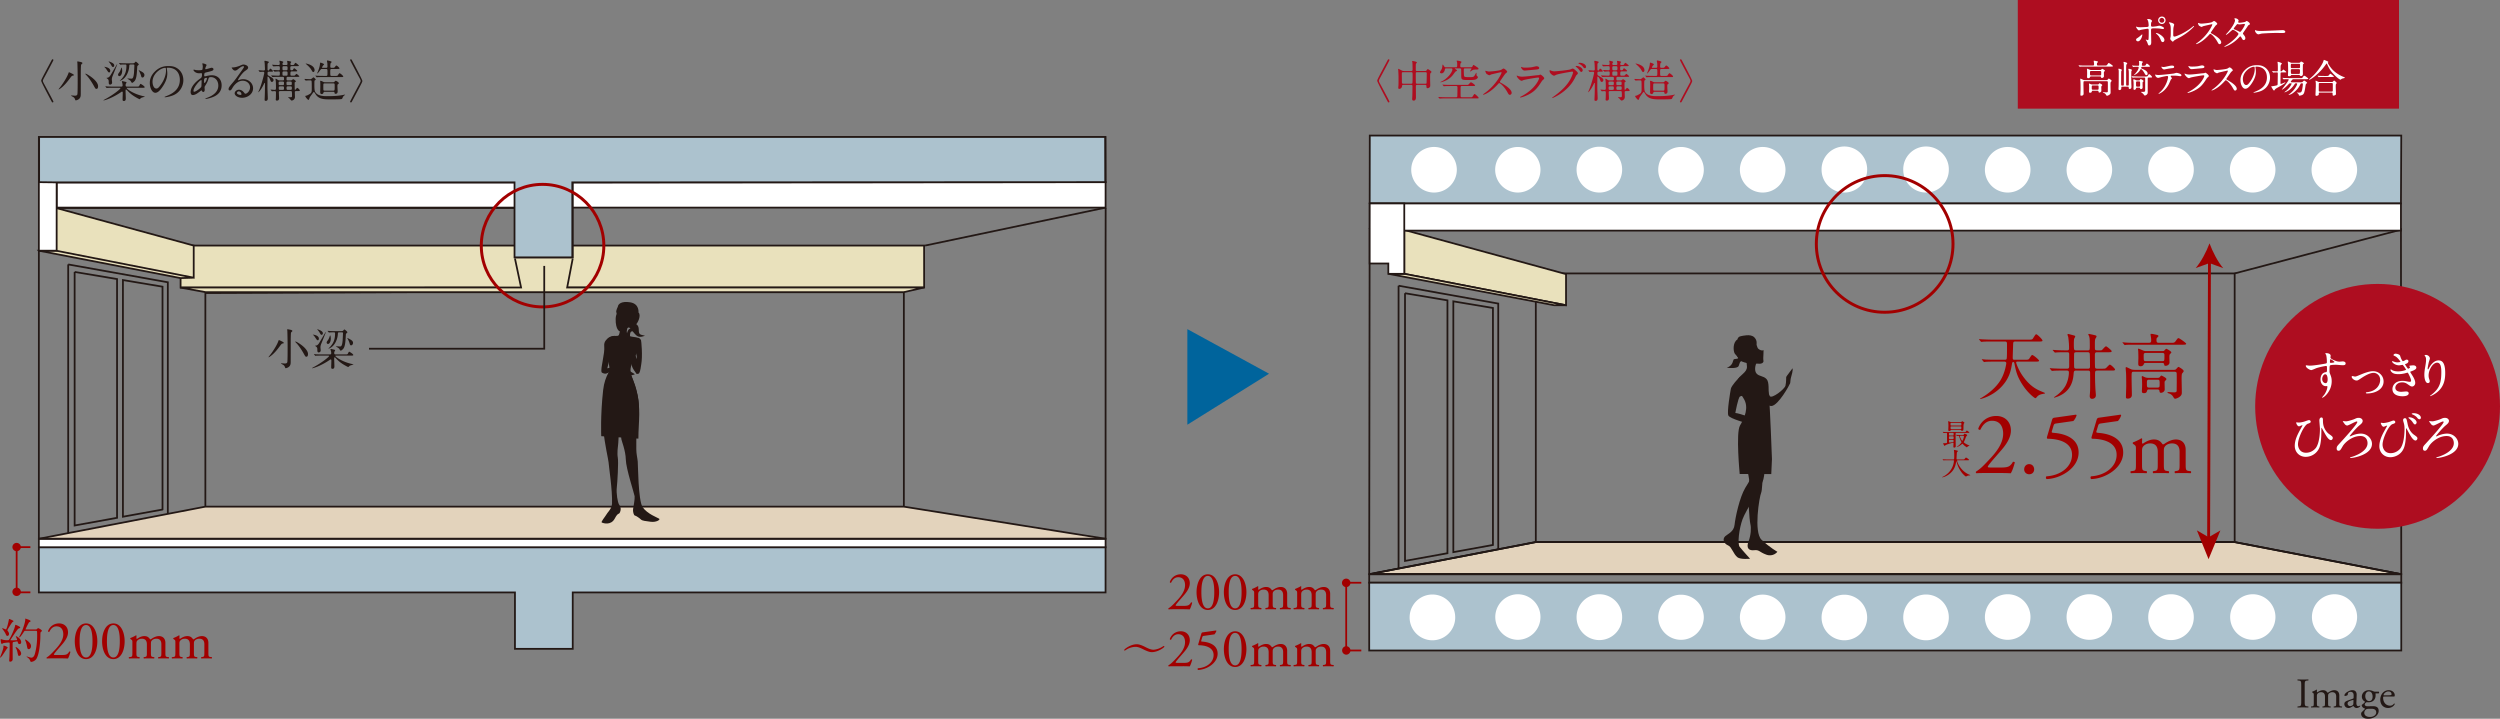 <svg id="_レイヤー_2" xmlns="http://www.w3.org/2000/svg" viewBox="0 0 748.341 215.152"><rect x="0" y="0" width="748.341" height="215.152" fill="#808080" stroke="none"/><defs><style>.cls-1,.cls-3,.cls-4,.cls-5,.cls-6{stroke-width:.536px}.cls-1,.cls-3,.cls-5,.cls-6{stroke:#231815}.cls-1,.cls-4,.cls-8{fill:none}.cls-10,.cls-5{fill:#fff}.cls-6{fill:#e9e1bc}.cls-3{fill:#acc2ce}.cls-13{fill:#ae0d20}.cls-4,.cls-8{stroke:#a20000}.cls-15{fill:#a20000}.cls-8{stroke-width:.893px}.cls-16{fill:#231815}</style></defs><g id="_レイヤー_1-2"><path fill="#e3d3bc" d="M330.941 161.274l-60.382-9.618H61.472l-49.84 9.618h319.31z"/><path class="cls-16" d="M84.582 102.825c-.184.025-.315.13-.656.577-.736.997-1.614 2.178-2.782 3.084-.171.132-.579.446-.736.446-.026 0-.053 0-.053-.025 0-.027.67-.854.789-1.025.249-.34 1.561-2.165 2.1-3.583.17-.446.183-.499.248-.499.132 0 1.064.473 1.247.578.158.092.224.223.171.328-.039.092-.092.092-.328.119zm2.927-3.755c0 .105-.052.144-.25.315-.105.08-.17.21-.183.526-.04.774-.053 1.575-.053 2.362 0 1.155 0 5.683-.012 6.142 0 .42-.027 1.025-.605 1.445-.354.262-.76.354-.931.354q-.066 0-.21-.394c-.158-.407-.29-.498-.867-.814-.157-.092-.275-.157-.275-.21s.078-.052.144-.052c.158 0 .84.065.984.065.303 0 .644-.052.749-.406.092-.328.092-3.662.092-4.24 0-2.35-.053-4.083-.08-5.027 0-.079-.052-.407-.052-.486 0-.078.092-.092.144-.092.106 0 .526.092.657.118.342.066.748.158.748.394zm4.214 7.705c-.29 0-.302-.013-.907-1.103-.669-1.194-1.575-2.48-2.191-3.071-.118-.118-.236-.263-.236-.328 0-.053.052-.053.078-.053.303 0 3.728 1.995 3.728 3.754 0 .145 0 .8-.472.8zm8.925-.328c-.091 0-.262.013-.262.105 0 .25 2.021 1.733 4.764 2.35.21.052.683.157.683.196-.092.04-.368.118-.446.145-.473.144-.591.17-.71.249-.065.04-.354.368-.446.368-.104 0-.878-.42-1.418-.748-1.01-.617-1.574-1.13-2.362-1.956-.092-.106-.196-.198-.289-.198-.13 0-.13.21-.13.565 0 .144.065 1.72.065 2.048 0 .301 0 .827-.565.827-.393 0-.393-.263-.393-.538 0-.29.052-1.64.052-1.956 0-.105-.04-.315-.183-.315-.106 0-.145.026-.368.184-2.48 1.693-4.804 2.454-5.224 2.454-.014 0-.026 0-.026-.013 0-.026.144-.144.367-.262 2.363-1.235 4.752-3.098 4.752-3.4 0-.066-.092-.105-.224-.105h-1.942c-.315 0-1.195 0-1.654.026-.04.013-.236.04-.276.04-.052 0-.078-.04-.118-.093l-.262-.301q-.053-.066-.053-.079c0-.026.027-.04.053-.04.078 0 .486.04.577.053.368.013 1.05.04 1.798.04h2.337c.105 0 .406 0 .406-.368 0-.04-.012-.29-.051-.499-.027-.105-.171-.604-.171-.656 0-.092.105-.118.157-.118.079 0 .814.183 1.024.236.078.026.21.092.21.197 0 .066-.183.328-.21.381-.066.17-.066.223-.066.445 0 .381.303.381.38.381h2.862c.538 0 .723 0 .841-.222.262-.526.314-.591.433-.591.039 0 1.194.669 1.194.984 0 .184-.275.184-.71.184h-4.396zm-5.198-5.093c0 .17-.065.499-.302.499s-.301-.08-.827-.893a3.224 3.224 0 00-.603-.709c-.013-.012-.092-.078-.08-.078.014-.04 1.812.157 1.812 1.18zm-1.115 2.152c0-.052.302-.065.354-.078.42-.092.735-.552.918-.866.263-.446 1.773-3.006 1.8-3.059.012-.026.065-.104.091-.104.08 0 0 .17-.354 1.076-.316.787-.748 1.85-.958 2.375-.145.342-.263.683-.263 1.116 0 .145.079.775.079.905 0 .539-.486.63-.605.63-.406 0-.406-.471-.406-.616 0-.814-.026-.892-.63-1.326a.093.093 0 01-.026-.053zm1.417-4.672c.513.236.893.512.893.918 0 .263-.158.473-.368.473-.223 0-.275-.078-.643-.734-.144-.263-.46-.618-.63-.841-.013-.026-.053-.092-.04-.105.014-.013.223.04.788.29zm3.269 2.507c0 .92-.394 1.614-.828 1.614a.398.398 0 01-.406-.407c0-.236.092-.354.406-.774.184-.25.408-.787.526-1.18.012-.04.065-.198.092-.198.118-.013.21.512.21.945zm2.467-1.864c-.079 0-.328 0-.342.315-.065 1.97-1.062 3.675-2.178 4.292-.157.092-.512.29-.643.29-.013 0-.026-.014-.026-.027.17-.185.485-.486.603-.617 1.117-1.274 1.392-2.442 1.392-3.951 0-.145-.053-.302-.315-.302-.237 0-.906.014-1.208.026-.052.013-.25.04-.289.04s-.065-.04-.105-.092l-.262-.302c-.053-.053-.053-.066-.053-.08 0-.025.013-.038.04-.038.091 0 .499.039.59.052.644.027 1.182.04 1.798.04h1.694c.328 0 .538-.131.617-.237.053-.078.183-.262.289-.262.144 0 .905.682.905.827 0 .079-.118.183-.367.407-.092.079-.106.302-.106.354-.118 2.153-.196 3.701-.931 4.358-.145.132-.446.407-.617.407-.131 0-.42-.578-.5-.656-.13-.132-.931-.604-.931-.644 0-.026.08-.026.092-.026.079 0 1.05.066 1.102.066.342 0 .657-.013.827-1.799 0-.052.106-1.968.106-2.166 0-.275-.236-.275-.316-.275h-.866zm3.19 2.034c.63.342.998.631.998 1.116 0 .42-.29.748-.578.748s-.341-.183-.473-.682c-.092-.341-.485-1.168-.512-1.207-.13-.21-.197-.29-.183-.303.039-.065.656.276.748.328z"/><path class="cls-3" d="M330.933 163.808H11.632v13.527h142.511v16.886h17.296v-16.886h159.494v-13.527z"/><path class="cls-1" d="M125.678 87.45h144.88v64.206H61.473V87.728l64.206-.277zM11.632 161.274l49.84-9.618m-41.06-72.503v80.42l29.823-5.75V84.494l-29.823-5.34m1.93 2.25l12.695 2.129v71.465L22.343 157.3V81.405m26.303 71.119l-11.849 2.149V83.827l11.85 1.987v66.71zm282.295 8.75l-60.382-9.618"/><path class="cls-5" d="M166.017 161.274H11.632v2.534h319.309v-2.534H166.017z"/><path class="cls-1" d="M154.143 62.259H16.809v9.08H14.22v3.704h-2.588v86.231h319.31V75.043l.023-12.784"/><path class="cls-16" d="M188.777 90.959c-.937-.436-4.435 1.273-4.488 4.494-.058 3.192 1.128 4.504 2.423 3.414 1.292-1.085 2.997-1.14 3.616-2.79.62-1.658.932-3.978-1.55-5.118z"/><path class="cls-16" d="M188.258 96.945c-.361 1.187-1.185 2.58-.1 3.46 1.085.88 3.773-.153 3.516 2.33-.26 2.481-3.311 6.05-2.897 8.583.415 2.534 3.102 7.08 2.329 12.613-.778 5.529-.728 10.955-.517 12.1.2 1.141.2 1.449.308 2.072.102.616.092 11.72 1.484 13.737 1.398 2.017 4.461 3.11 4.927 3.422.463.308-.878 1.133-2.48.928-1.603-.201-2.585-.308-2.949-.671-.36-.363-1.47-1.15-1.833-1.197-.359-.055-.645-1.281-.544-1.905.1-.62.57-3.102.467-3.876-.106-.773-2.585-8.276-2.638-10.963-.051-2.684-1.293-5.687-1.344-6.149-.053-.465-.57-7.242-.57-7.242s-2.998-2.995-3.307-5.324c-.312-2.324.568-4.704.412-7.754-.156-3.055-1.967-8.892-.412-9.977 1.549-1.09 2.792-.154 3.151-.88.363-.727.777-4.239.57-4.653-.207-.415 2.427 1.346 2.427 1.346z"/><path class="cls-16" d="M182.902 111.792c-.367 1.29-2.58 7.439-2.333 9.524.11.914-.277 4.072.041 7.426.404 4.285 1.519 8.9 1.557 9.66.043 1.004 1.184 8.31 1.035 12.361-.05 1.402-1.27 2.62-1.357 2.765-.853 1.38-2.057 2.709-1.705 2.88.49.247 2.762.922 3.869-1.167 1.107-2.094 1.213-1.004 1.598-1.965.385-.966.124-1.658-.306-2.273-.429-.62-.86-3.444-.677-4.978.184-1.538.551-7.682.306-9.037-.244-1.35.023-3.35.143-4.388.126-1.047.226-7.9.844-10.11.613-2.217-3.015-10.698-3.015-10.698z"/><path class="cls-16" d="M183.996 100.542c-.243-.06-3.38.611-3.13 3.012.246 2.393-1.168 6.572-.796 7.862.038.141.833.581 1.444.385 1.35-.436 3.268-1.765 4.623-.496.03.026.057.047.083.073 1.938 1.734 3.837.632 3.837.632s-1.769-1.14-3.37-1.884c-1.597-.735-4.9.124-4.9.124s1.782-7.003 1.782-7.743c0-.734.478-1.768.478-1.768m6.771.427c.506-.26 1.057.62 1.057.62.088.183.543 4.742.068 7.314-.102.517-.213 1.932-.615 2.581-.205.338-.805.252-.841.184-.321-.645-1.018-1.158-1.376-2.453-.688-2.478-1.03-6.208-1.363-7.921-.33-1.714.153-2.44.356-2.739.374-.556 1.073-.44 1.188-.594.306-.432.983-1.961.983-1.961s.673 1.658-.25 2.704c-.271.304-1.068.163-1.252.526-.427.867-.038 2.239-.038 2.239s1.476 4.97 1.843 5.648c.37.68-.49-3.008-.609-3.687-.106-.56.368-2.226.849-2.461z"/><path class="cls-16" d="M180.544 116.74c.508-4.516 2.615-6.529 2.751-7.127.376-1.628 5.002 1.756 5.002 1.756.252.496 3.501 5.123 3 14.378-.168 3.106-.215 4.734-.206 5.554l-11.12-.735s-.29-6.105.573-13.826zm7.152-20.928l1.162 1.222c.355.295 1.611-.483 2.13.581.515 1.069-.198 2.29.998 2.611.782.21 1.009.248 1.075.243-.135.069-1.54.757-2.461.018-.968-.774-2.062-2.61-2.519-2.551-.449.068-.385-2.124-.385-2.124zm5.474 4.44c.006-.009.025-.017.025-.017s.009.008-.025.017z"/><path class="cls-16" d="M184.923 91.89c.06-.931 1.156-1.799 3.683-1.406 2.844.436 2.517 3.06 2.517 3.06.872.713-.164 3.28-.878 3.61-.71.329-1.416.71-1.416.71s-.498-1.804-.658-2.244c-.167-.436-1.205-.487-1.752-.876-.547-.38-1.859-.051-1.968-1.474-.019-.243.314-1.21.472-1.38z"/><path class="cls-6" d="M165.094 86.07h111.534l-.013-12.561H54.057V86.07h94.58"/><path class="cls-6" d="M11.632 75.043l42.425 8.203 3.928-.124-41.176-8.08h-5.177zm5.178-12.784l41.175 11.25v9.613l-41.176-8.08V62.26z"/><path fill="#e9e1bc" d="M157.777 62.259l7.366 11.25-.015 12.109-7.368-8.234"/><path class="cls-6" d="M171.439 77.384l-1.667 8.682 106.856-.012-6.07 1.397H61.537l-7.624-1.38 102.066-.005-1.835-8.682"/><path class="cls-1" d="M276.91 73.509l54.055-11.365"/><path class="cls-5" d="M16.956 54.525h313.986v7.618H16.956z"/><path class="cls-5" d="M330.933 41.015H11.632v34.027h5.324V54.608h137.187V77.05h17.296V54.607l159.526-.082-.032-13.51z"/><path class="cls-3" d="M330.805 41.002H11.712v13.51l-.207.013 5.323.069h137.189v22.444h17.294V54.594l159.526-.081-.032-13.51z"/><path class="cls-8" d="M180.749 73.53c0 10.135-8.212 18.339-18.338 18.339-10.129 0-18.343-8.204-18.343-18.339 0-10.126 8.214-18.342 18.343-18.342 10.126 0 18.338 8.216 18.338 18.342z"/><path class="cls-1" d="M110.457 104.383h52.454V79.597"/><path class="cls-15" d="M2.302 193.86c0 .086-.242.313-.284.37-.242.34-1.208 1.877-1.45 2.161-.1.128-.398.455-.511.455-.043 0-.057-.015-.057-.057 0-.014.426-1.038.497-1.237.256-.725.512-1.45.526-1.848.014-.413.014-.456.128-.456.085 0 .454.143.554.185.198.086.597.27.597.427zm3.015-1.65c-.028-.128-.056-.213-.199-.213-.128 0-.797.142-.953.157-.385.056-.385.17-.385.71 0 .627.014 3.726.014 4.423 0 .682-.596.782-.724.782-.312 0-.312-.241-.312-.341 0-.185.071-1.053.071-1.252.028-1.037.071-2.786.071-3.81 0-.185-.028-.341-.284-.341s-1.337.1-1.664.212c-.056.029-.34.214-.412.214-.256 0-.342-1.137-.342-1.209s0-.213.128-.213c.015 0 .356.1.385.114.298.1.796.199 1.422.199.455 0 .512-.043.64-.256.723-1.194 1.547-3.114 1.72-3.981.071-.342.071-.37.185-.37.071 0 1.378.526 1.378.825 0 .128-.1.17-.213.184-.128.029-.256.043-.512.3-.383.383-2.203 3.17-2.203 3.241 0 .042.028.057.043.07.057.015.895.015.995.015.213 0 .668-.028.824-.043.072 0 .128-.028.128-.128 0-.17-.397-.981-.397-1.01 0-.056.042-.056.056-.056.228 0 1.563.768 1.563 1.792 0 .312-.185.568-.44.568-.313 0-.498-.113-.583-.583zm-3.101-1.862c-.198 0-.313-.086-.469-.455-.057-.156-.37-.825-.951-1.522-.143-.17-.156-.184-.156-.227s.028-.086.113-.086c.17 0 .924.355 1.023.355.185 0 .682-1.762.868-2.9.043-.227.07-.227.127-.227.101 0 1.28.483 1.28.654 0 .085-.356.312-.412.369-.171.186-1.423 2.134-1.423 2.332 0 .129.056.2.128.27.172.185.356.57.356.826 0 .284-.156.611-.484.611zm4.11 5.26c0 .414-.313.726-.583.726-.284 0-.312-.114-.525-1.109-.128-.568-.17-.654-.455-1.223-.029-.07-.085-.199-.085-.256s.043-.07.071-.07c.128 0 .568.326.81.568.412.413.766.967.766 1.365zm1.408-6.796c-.313 0-.413.043-.526.214-.327.511-1.124 1.749-1.38 1.749-.071 0-.1-.043-.1-.1 0-.028.527-1.038.612-1.237.597-1.28 1.223-3.214 1.223-3.982 0-.028-.014-.17-.014-.199 0-.043.014-.085.057-.085.042 0 1.55.455 1.55.74 0 .141-.17.227-.384.327-.227.1-1.124 2.09-1.124 2.104 0 .085.115.085.243.085h2.602c.384 0 .399 0 .555-.128.256-.242.284-.27.384-.27.17 0 1.122.526 1.122.81 0 .1-.043.114-.356.37-.114.085-.114.697-.114 1.067-.028 2.616-.411 5.716-1.207 6.953-.37.583-1.152.895-1.536.895-.185 0-.228-.113-.356-.454-.128-.355-.455-.669-.782-.896-.2-.128-.227-.142-.227-.213 0-.057.043-.057.056-.057.03 0 .385.128.455.142.385.114.67.214.897.214.611 0 .925-.598 1.095-1.28.456-1.721.64-3.484.64-5.261 0-.228 0-1.252-.043-1.324-.085-.184-.27-.184-.427-.184H7.734zm1.55 4.593c0 .54-.343.91-.683.91-.356 0-.399-.171-.569-1.095-.129-.683-.355-1.266-.427-1.407-.1-.214-.114-.257-.114-.299 0-.043 0-.086.043-.086.228 0 .896.541 1.123.769.399.383.626.78.626 1.208zm9.378 2.658c.751 0 1.241-.099 1.535-.36.31-.278.425-.49.523-.671.115-.05.295 0 .36.098-.213.819-.507 1.664-.752 1.99a43.384 43.384 0 00-2.107-.05H15.85c-.916 0-1.455.017-1.816.046a.237.237 0 01-.114-.213c0-.05.082-.115.18-.18.752-.49 1.292-1.046 2.502-2.346 1.079-1.16 2.338-2.748 2.338-4.499 0-1.489-.72-2.388-2.044-2.388-.981 0-1.684.67-2.125 1.635-.148.082-.393 0-.393-.213.523-1.439 1.815-2.302 3.287-2.302 1.634 0 2.695 1.093 2.695 2.663 0 1.014-.473 2.127-1.747 3.6l-.998 1.145c-1.34 1.538-1.487 1.8-1.487 1.897 0 .115.081.148.507.148h2.027zm10.471-4.109c0 2.57-.992 5.342-3.376 5.342-2.383 0-3.376-2.772-3.376-5.342 0-2.47.993-5.341 3.376-5.341 2.384 0 3.376 2.87 3.376 5.341zm-5.304 0c0 1.539.131 4.86 1.928 4.86s1.928-3.321 1.928-4.86-.131-4.86-1.928-4.86-1.928 3.322-1.928 4.86zm13.481 0c0 2.57-.993 5.342-3.376 5.342s-3.376-2.772-3.376-5.342c0-2.47.993-5.341 3.376-5.341s3.376 2.87 3.376 5.341zm-5.304 0c0 1.539.13 4.86 1.928 4.86s1.927-3.321 1.927-4.86-.13-4.86-1.927-4.86-1.928 3.322-1.928 4.86zm16.297.916c0-1.11-.491-1.683-1.524-1.683-.623 0-1.13.278-1.36.572-.197.245-.246.41-.246.98v2.502c0 1.176.033 1.34.623 1.421l.344.05c.115.08.082.352-.033.4a23.194 23.194 0 00-1.538-.034c-.587 0-1.029.001-1.488.034-.114-.048-.147-.32-.032-.4l.295-.05c.606-.097.622-.245.622-1.421v-2.37c0-1.095-.491-1.684-1.508-1.684-.672 0-1.13.295-1.376.589-.164.196-.246.408-.246.931v2.534c0 1.176.033 1.324.623 1.421l.295.05c.114.08.082.352-.033.4a20.919 20.919 0 00-1.489-.034c-.586 0-1.077.001-1.584.034-.115-.048-.147-.32-.033-.4l.393-.05c.605-.08.62-.245.62-1.421v-2.86c0-.638 0-.72-.44-1.013l-.148-.1c-.065-.064-.065-.243.017-.292.376-.13 1.306-.553 1.632-.798a.19.19 0 01.18.114c-.033.375-.033.619-.033.765 0 .098.065.18.18.18.623-.44 1.393-.83 2.18-.83.819 0 1.276.293 1.733.96.146.033.26-.033.408-.13.655-.456 1.458-.83 2.228-.83 1.309 0 1.945.895 1.945 2.022v2.812c0 1.176.033 1.34.62 1.421l.393.05c.116.08.082.352-.032.4a25.47 25.47 0 00-1.585-.034c-.587 0-1.029.001-1.488.034-.114-.048-.147-.32-.032-.4l.295-.05c.606-.097.622-.245.622-1.421v-2.37zm12.869 0c0-1.11-.491-1.683-1.524-1.683-.623 0-1.13.278-1.36.572-.197.245-.246.41-.246.98v2.502c0 1.176.033 1.34.623 1.421l.344.05c.115.08.082.352-.032.4a23.194 23.194 0 00-1.539-.034c-.586 0-1.029.001-1.488.034-.114-.048-.147-.32-.032-.4l.295-.05c.606-.097.622-.245.622-1.421v-2.37c0-1.095-.491-1.684-1.508-1.684-.672 0-1.13.295-1.376.589-.164.196-.246.408-.246.931v2.534c0 1.176.033 1.324.623 1.421l.295.05c.114.08.082.352-.033.4a20.919 20.919 0 00-1.488-.034c-.587 0-1.078.001-1.584.034-.116-.048-.148-.32-.034-.4l.393-.05c.605-.08.621-.245.621-1.421v-2.86c0-.638 0-.72-.441-1.013l-.148-.1c-.065-.064-.065-.243.017-.292.376-.13 1.306-.553 1.633-.798a.19.19 0 01.18.114c-.034.375-.034.619-.034.765 0 .098.066.18.18.18.623-.44 1.393-.83 2.18-.83.819 0 1.276.293 1.733.96.146.033.26-.033.408-.13.655-.456 1.458-.83 2.229-.83 1.308 0 1.944.895 1.944 2.022v2.812c0 1.176.033 1.34.621 1.421l.393.05c.115.08.082.352-.033.4a25.47 25.47 0 00-1.585-.034c-.587 0-1.029.001-1.488.034-.114-.048-.147-.32-.032-.4l.295-.05c.606-.097.622-.245.622-1.421v-2.37z"/><path class="cls-4" d="M9.095 177.31H4.982v-13.532h4.113"/><path class="cls-15" d="M6.251 163.778a1.271 1.271 0 01-2.54 0 1.27 1.27 0 012.54 0zm0 13.403a1.271 1.271 0 01-2.54 0 1.27 1.27 0 012.54 0z"/><path fill="#e3d3bc" stroke="#000" stroke-width=".536" d="M409.884 171.87l49.84-9.613h209.08l49.84 9.613h-308.76z"/><path class="cls-4" d="M407.489 194.716h-4.52v-20.282h4.52"/><path class="cls-15" d="M404.237 174.468c0 .705-.566 1.27-1.269 1.27a1.266 1.266 0 110-2.534c.703 0 1.269.568 1.269 1.264zm0 20.232a1.27 1.27 0 01-1.269 1.268 1.272 1.272 0 010-2.542c.703 0 1.269.573 1.269 1.273z"/><path class="cls-1" d="M459.724 81.845h209.195v80.412H459.724zm-49.87 90.03l49.87-9.618M418.64 85.524v84.663l29.839-5.76V90.87l-29.838-5.345m1.929 2.251l12.703 2.132v75.691l-12.703 2.303V87.775m26.32 75.35l-11.857 2.157v-75.08l11.857 1.987v70.935zm-37.036 8.75h308.931v2.542H409.854zm308.931 0l-49.867-9.618"/><path class="cls-1" d="M409.854 171.875h308.931l-.094-103.348H409.986l-.132 103.348z"/><path class="cls-16" d="M527.664 132.993c.094 1.996.094 13.139-.475 14.472-.572 1.333-2.286 11.805.09 14.087 2.384 2.286 4.764 3.619 4.764 3.619s-1.235 1.623-3.333.854c-2.093-.76-2.093-1.52-3.619-1.328-1.52.187-2.47-.573-1.709-2.573.76-1.995.85-4.093.573-5.234-.29-1.14-.846-8.387-.385-11.143.462-2.743-1.234-7.23-1.615-7.994-.389-.76-2.098-10.566 1.141-9.238 3.234 1.333 4.286 2.859 4.662 4.196m-2.12-30.037c.205.423.304 1.393.714 1.748.402.342 1.145.662 1.431.372.29-.291-.098 2.405.073 3.101.18.697-.607 1.086-1.483.97-.863-.123-2.05.137-3.333-.162-1.273-.286-2.375-.632-3.016-2.025-.632-1.389-.457-4.93 1.684-5.337 2.149-.406 3.469.346 3.93 1.333z"/><path class="cls-16" d="M526.002 108.241c-.577.812-.987 2.73-.176 3.602.816.872 2.03.637 2.957 1.62.931.991.474 3.486.756 5.746.29 2.265.872 18.22.872 18.22l-.205 4.481-9.451-.03s-1.188-12.335.085-14.493c1.273-2.145 2.846-5.452 1.043-8.178-1.8-2.73-2.085-3.943-1.684-5.447.406-1.513 2.786-2.154 2.73-4.008-.06-1.859-.52-2.435-.52-2.435l3.593.922z"/><path class="cls-16" d="M520.896 112.826c-.637.406-2.61 2.67-2.786 3.538-.171.88-1.214 7.024-.752 8.007.47.991 5.627 2.269 6.725 2.786 1.107.525 2.21 2.213 2.269 2.388.055.17.983 1.62.983 1.62s.64-4.41-.287-4.991c-.935-.581-6.443-2.495-7.597-2.555 0 0 .808-4.585 1.39-4.93.576-.347 2.67-.347 2.67-.347m4.579-5.054c.56.38 1.108 4.413 1.684 5.285.581.871 4.38-2.017 4.675-3.12.282-1.102.17-2.38.226-2.61.056-.23 1.654-2.217 1.825-2.512.179-.286.226.666-.346 2.495-.253.82-.189 1.487-.3 1.889-.12.41-3.529 6.704-5.614 6.815-2.09.115-5.512-5.452-5.512-5.452s.757-4.525 3.363-2.79z"/><path class="cls-16" d="M528.146 133.211c.338 2.184.295 7.981-.29 10.233-.581 2.248-5.23 9.22-6.247 11.972-1.012 2.76-1.59 7.328-.863 8.276.726.945 3.12 3.56 3.12 3.56s-2.86.286-3.778-.436c-1.209-.949-1.739-3.072-2.683-3.487-1.675-.722-1.773-2.098-.974-2.824.799-.726 2.572-1.307 2.786-3.41.217-2.11 1.474-8.165 3.208-11.07.641-1.068 1.248-1.876 1.607-3.02.632-1.996-.24-4.329-1.111-6.166-1.38-2.902.14-8.862.14-8.862s4.722 2.914 5.085 5.234zm-9.57-24.589c.474-1.141.051-1.077 1.243-1.218 1.188-.14-.056-.825-.53-1.542-.466-.693-.683-3.355.786-4.248.09-.452.393-.901 1.043-.986.461-.064 2.88-.791 4.012.346.786.777.808 1.816.543 2.179-.005 0-.582-.222-.586-.218-.192.414-.478.833-.61 1.26-.287.906-.099-.38-.855-.615-.052-.017-.12-.021-.184-.03-.513.081-1.038.133-1.47.162-.555.189-1.013.496-1.013.86 0 .764 1.423 2.2 1.47 3.105.047.898.3.753-.7.466-1-.286-.957.714-1.29 1.432-.334.713-2.436.645-3.577.504 0 0 1.235-.312 1.718-1.457z"/><path class="cls-3" d="M409.854 174.417h308.931v20.3H409.854zm.141-113.512H718.69l.094-20.317h-308.76l-.03 20.317z"/><path d="M444.732 54.367c0 .56-.45 1.017-1.013 1.017h-27.725c-.56 0-1.02-.457-1.02-1.017v-7.101c0-.56.46-1.017 1.02-1.017h27.725c.562 0 1.013.457 1.013 1.017v7.101zm268.896 0c0 .56-.453 1.017-1.013 1.017h-27.73a1.022 1.022 0 01-1.016-1.017v-7.101c0-.56.461-1.017 1.017-1.017h27.73c.559 0 1.012.457 1.012 1.017v7.101zm-44.816 0a1.02 1.02 0 01-1.017 1.017h-27.73c-.56 0-1.012-.457-1.012-1.017v-7.101c0-.56.452-1.017 1.012-1.017h27.73c.56 0 1.017.457 1.017 1.017v7.101zm-44.816 0a1.02 1.02 0 01-1.017 1.017h-27.726c-.56 0-1.012-.457-1.012-1.017v-7.101c0-.56.452-1.017 1.012-1.017h27.726c.56 0 1.017.457 1.017 1.017v7.101zm-44.812 0c0 .56-.453 1.017-1.013 1.017h-27.73c-.56 0-1.021-.457-1.021-1.017v-7.101c0-.56.462-1.017 1.021-1.017h27.73c.56 0 1.013.457 1.013 1.017v7.101zm-44.817 0c0 .56-.461 1.017-1.02 1.017H505.62a1.017 1.017 0 01-1.017-1.017v-7.101c0-.56.453-1.017 1.017-1.017h27.725c.56 0 1.021.457 1.021 1.017v7.101zm-44.82 0a1.02 1.02 0 01-1.017 1.017H460.8a1.015 1.015 0 01-1.008-1.017v-7.101c0-.56.453-1.017 1.008-1.017h27.73c.56 0 1.017.457 1.017 1.017v7.101zM444.732 188.12c0 .56-.45 1.012-1.013 1.012h-27.725c-.56 0-1.02-.453-1.02-1.013v-7.1c0-.56.46-1.018 1.02-1.018h27.725c.562 0 1.013.458 1.013 1.017v7.101zm268.896 0c0 .56-.453 1.012-1.013 1.012h-27.73a1.019 1.019 0 01-1.016-1.013v-7.1c0-.56.461-1.018 1.017-1.018h27.73c.559 0 1.012.458 1.012 1.017v7.101zm-44.816 0c0 .56-.457 1.012-1.017 1.012h-27.73a1.011 1.011 0 01-1.008-1.013v-7.1c0-.56.453-1.018 1.008-1.018h27.73c.56 0 1.017.458 1.017 1.017v7.101zm-44.816 0c0 .56-.458 1.012-1.017 1.012h-27.726c-.56 0-1.012-.453-1.012-1.013v-7.1c0-.56.452-1.018 1.012-1.018h27.726c.56 0 1.017.458 1.017 1.017v7.101zm-44.812 0c0 .56-.453 1.012-1.013 1.012h-27.73c-.56 0-1.017-.453-1.017-1.013v-7.1c0-.56.458-1.018 1.017-1.018h27.73c.56 0 1.013.458 1.013 1.017v7.101zm-44.817 0c0 .56-.457 1.012-1.02 1.012H505.62c-.56 0-1.017-.453-1.017-1.013v-7.1c0-.56.457-1.018 1.017-1.018h27.725a1.02 1.02 0 011.021 1.017v7.101zm-44.82 0c0 .56-.457 1.012-1.017 1.012H460.8c-.56 0-1.012-.453-1.012-1.013v-7.1c0-.56.453-1.018 1.012-1.018h27.73c.56 0 1.017.458 1.017 1.017v7.101z" fill="none"/><path class="cls-6" d="M420.352 68.835l48.417 13.224v9.318l-48.417-9.413v-13.13z"/><path class="cls-6" d="M420.352 81.964l48.417 9.413h-3.508l-49.686-9.413h4.777z"/><path class="cls-1" d="M668.918 81.845l49.858-13.122"/><path class="cls-5" d="M410.004 68.527v-7.622H718.69v8.126H420.35"/><path class="cls-5" d="M409.995 68.527V78.88h5.58v3.084h4.777v-21.06h-10.348l-.01 7.623z"/><path stroke-width=".867" stroke="#a20000" fill="none" d="M661.121 161.27l.252-83.198"/><path class="cls-15" d="M661.39 72.842c.906 2.461 2.457 5.52 4.098 7.418l-4.115-1.5-4.123 1.474c1.653-1.889 3.221-4.935 4.14-7.392zm-.286 94.546l-3.495-8.63 3.516 2.055 3.525-2.034-3.546 8.61z"/><path class="cls-10" d="M436.08 50.817a6.818 6.818 0 01-6.824 6.819 6.823 6.823 0 116.824-6.82zm25.04 0a6.82 6.82 0 01-6.823 6.819 6.822 6.822 0 010-13.643 6.824 6.824 0 016.824 6.824zm48.893 0a6.82 6.82 0 01-6.823 6.819 6.816 6.816 0 01-6.82-6.82 6.82 6.82 0 016.82-6.823 6.824 6.824 0 016.823 6.824zm24.444 0a6.817 6.817 0 01-6.823 6.819 6.822 6.822 0 116.824-6.82zm24.449 0a6.819 6.819 0 01-6.82 6.819 6.82 6.82 0 01-6.823-6.82 6.823 6.823 0 1113.643 0zm48.892 0a6.82 6.82 0 01-6.824 6.819 6.822 6.822 0 116.824-6.82zm24.444 0a6.82 6.82 0 01-6.824 6.819 6.819 6.819 0 01-6.819-6.82 6.823 6.823 0 016.82-6.823 6.823 6.823 0 016.823 6.824zm24.44 0a6.817 6.817 0 01-6.82 6.819 6.819 6.819 0 01-6.819-6.82 6.82 6.82 0 1113.638 0zm24.444 0a6.819 6.819 0 11-13.639 0 6.823 6.823 0 016.82-6.824 6.823 6.823 0 016.819 6.824zm24.444 0a6.819 6.819 0 11-13.639 0 6.822 6.822 0 016.82-6.824 6.822 6.822 0 016.819 6.824zm-220.005 0a6.819 6.819 0 01-6.82 6.819 6.816 6.816 0 01-6.819-6.82 6.82 6.82 0 1113.639 0zm97.789 0a6.82 6.82 0 01-6.824 6.819 6.819 6.819 0 01-6.819-6.82 6.823 6.823 0 1113.643 0zm-147.757 133.88a6.823 6.823 0 11-13.643 0 6.822 6.822 0 0113.643 0zm25.523 0a6.824 6.824 0 01-6.823 6.823 6.822 6.822 0 010-13.642 6.823 6.823 0 016.824 6.819zm48.893 0a6.824 6.824 0 01-6.823 6.823 6.82 6.82 0 01-6.82-6.823 6.823 6.823 0 0113.643 0zm24.444 0a6.82 6.82 0 11-13.642 0 6.822 6.822 0 0113.642 0zm24.449 0a6.823 6.823 0 11-13.643 0 6.823 6.823 0 0113.643 0zm48.892 0a6.822 6.822 0 11-6.824-6.82 6.823 6.823 0 016.824 6.82zm24.444 0a6.823 6.823 0 01-6.824 6.823 6.822 6.822 0 116.823-6.823zm24.44 0a6.82 6.82 0 11-13.639 0 6.819 6.819 0 1113.638 0zm24.444 0a6.823 6.823 0 01-6.82 6.823 6.822 6.822 0 010-13.643 6.822 6.822 0 016.82 6.82zm24.444 0a6.822 6.822 0 01-6.82 6.823 6.822 6.822 0 010-13.642 6.822 6.822 0 016.82 6.819zm-220.005 0a6.82 6.82 0 11-13.639 0 6.819 6.819 0 1113.639 0zm97.789 0a6.823 6.823 0 11-13.643 0 6.822 6.822 0 0113.643 0z"/><path class="cls-8" d="M584.606 73.013c0 11.297-9.157 20.453-20.454 20.453s-20.457-9.156-20.457-20.453c0-11.293 9.16-20.449 20.457-20.449s20.454 9.156 20.454 20.45z"/><path class="cls-15" d="M603.231 102.222c-.6 0-.6.343-.622.707-.02.686-.128 3.642-.128 4.177 0 .579.257.579.493.579h3.106c.9 0 1.136 0 1.371-.364.621-.943.686-1.05.9-1.05.3 0 2.013 1.414 2.013 1.692s-.428.279-1.135.279h-5.312c-.193 0-.407.021-.407.278 0 .235.707 2.206 1.863 3.877 2.378 3.45 4.52 4.306 6.276 5.013.365.15.494.193.494.3 0 .085-.108.107-.793.236-.15.02-1.05.192-1.52.749-.344.407-.451.493-.58.493-.257 0-2.12-1.543-3.362-3.32-2.1-2.956-2.421-4.756-2.85-6.813-.064-.363-.15-.706-.407-.706-.278 0-.343.343-.385.664-.321 1.863-.75 4.412-3.492 7.111-2.613 2.55-5.72 3.3-5.977 3.3-.021 0-.086 0-.086-.065s.472-.322.558-.364c2.185-1.286 4.306-3.127 5.548-5.141 1.392-2.25 1.757-4.991 1.757-5.142 0-.363-.322-.47-.6-.47h-2.871c-1.885 0-2.506.043-2.7.064-.084 0-.384.065-.448.065-.086 0-.13-.065-.194-.15l-.428-.494c-.064-.085-.085-.106-.085-.128 0-.043.021-.064.085-.064.15 0 .792.064.943.086 1.05.042 1.928.064 2.934.064h2.85c.192 0 .47 0 .599-.215.129-.214.129-1.97.129-4.306 0-.6 0-.942-.643-.942h-3.877c-1.886 0-2.507.043-2.7.065-.085.021-.406.042-.47.042s-.107-.042-.172-.128l-.428-.493q-.086-.107-.086-.15c0-.043.021-.043.064-.043.15 0 .815.064.964.064 1.028.043 1.928.086 2.934.086h10.819c.9 0 1.135 0 1.37-.364.75-1.179.793-1.242 1.007-1.242.258 0 1.843 1.499 1.843 1.885 0 .278-.45.278-1.136.278h-7.026zm18.293 8.698c-.727 0-.749.256-.812.985-.126 1.434-.443 4.99-4.522 6.705-.492.214-1.22.427-1.263.427s-.086-.042-.086-.084c0-.065.321-.28.407-.323.386-.278 1.8-1.22 2.827-2.827.75-1.156 1.222-2.956 1.222-4.306 0-.556-.364-.578-.664-.578h-1.2c-1.885 0-2.506.043-2.72.065-.065 0-.386.042-.45.042s-.108-.042-.193-.128l-.407-.493q-.086-.107-.086-.15c0-.043.022-.043.065-.043.149 0 .813.065.942.065 1.05.043 1.95.085 2.956.085h1.157c.578 0 .685-.214.685-.835v-3.513c0-.515-.236-.579-.578-.579h-.428c-.515 0-1.992 0-2.764.064-.086 0-.385.043-.45.043-.085 0-.128-.043-.192-.129l-.429-.492c-.043-.064-.086-.107-.086-.15 0-.022.022-.042.086-.042.086 0 1.136.085 1.35.085 1.478.064 1.649.064 2.848.064.215 0 .6 0 .6-.513 0-1.093-.042-1.95-.235-3.407 0-.129-.236-.664-.236-.793 0-.149.13-.192.278-.192.065 0 1.307.343 1.393.364.6.171.643.171.643.408 0 .127-.3.578-.322.684-.064.28-.086 1.093-.086 1.414 0 1.886.022 2.035.75 2.035h3.407c.62 0 .62-.15.62-1.435 0-2.077-.064-2.335-.213-2.806-.022-.086-.236-.45-.236-.515 0-.085.064-.17.193-.17.106 0 1.135.235 1.242.256.921.215 1.028.236 1.028.537 0 .149-.364.642-.385.749-.108.364-.108.985-.108 1.35 0 .214 0 1.52.022 1.627.064.407.385.407.985.407.9 0 .985 0 1.157-.15.193-.171.921-1.07 1.178-1.07.215 0 1.692 1.22 1.692 1.456 0 .321-.407.321-1.156.321h-3.17c-.471 0-.708.086-.708.771 0 .878 0 2.807.043 3.6.022.363.108.556.686.556h1.457c.749 0 .92 0 1.22-.257.171-.15.878-.964 1.072-.964.321 0 1.563 1.22 1.563 1.457 0 .321-.385.321-1.135.321h-4.134c-.729 0-.729.257-.729 1.35 0 1.007.022 2.398.13 4.349.02.278.127 1.434.127 1.67 0 .814-.626 1.092-1.147 1.092-.501 0-.695-.364-.695-.856 0-.172.086-.986.086-1.157.022-.386.043-.75.043-1.735 0-.728 0-3.578-.021-4.156-.022-.557-.386-.557-.6-.557h-3.514zm3.471-.558c.557 0 .621-.257.621-.728 0-.493-.021-3.535-.086-3.77-.086-.429-.342-.429-.62-.429h-3.407c-.214 0-.535.021-.621.3-.043.15-.043 1.457-.043 2.185 0 .322 0 1.992.064 2.142.108.236.365.3.621.3h3.471zm25.149-7.753c.428 0 .75 0 1.07-.45.6-.835.665-.942.9-.942.256 0 2.29 1.435 2.29 1.67 0 .298-.428.298-1.156.298h-14.052c-1.884 0-2.505.021-2.718.043-.065 0-.386.064-.45.064s-.107-.064-.193-.15l-.407-.49c-.086-.086-.086-.108-.086-.128 0-.043.021-.065.064-.065.15 0 .815.085.943.085 1.048.065 1.947.065 2.955.065h3.919c.643 0 .708-.257.708-.707a7.07 7.07 0 00-.065-.9c-.021-.128-.129-.75-.129-.878 0-.171.065-.193.237-.193.3 0 1.263.215 1.606.3.236.064.515.107.515.343 0 .15-.043.193-.407.536-.172.15-.172.47-.172.62 0 .75.15.879.73.879h3.898zm-11.42 8.673c-.663 0-.663.064-.663 1.952 0 .705.085 4.198.085 4.99 0 .706-.513 1.09-1.198 1.09-.578 0-.578-.235-.578-.491 0-.471.086-2.72.086-3.233 0-1.18 0-2.957-.064-4.072a45.85 45.85 0 01-.107-1.326c0-.086.022-.3.171-.3.171 0 1.305.6 1.562.686.192.064.578.128.921.128h11.826c.279 0 .45-.021.686-.278.492-.557.556-.6.663-.6.107 0 1.54.814 1.54 1.24 0 .15-.043.214-.449.708-.172.192-.172 1.222-.172 1.543 0 .577.065 3.426.065 4.07 0 .472 0 .921-.748 1.455-.45.321-1.07.514-1.221.514-.257 0-.364-.15-.664-.663-.3-.492-.772-.792-1.286-.942-.301-.086-.386-.235-.386-.3 0-.085.15-.085.235-.085.215 0 1.458.086 1.737.086.793 0 .793-.301.793-.667 0-.32.021-1.905.021-2.269 0-1.52 0-2.464-.021-2.764-.022-.472-.45-.472-.729-.472h-12.104zm3.622-2.635c-.279 0-.515 0-.6.28-.086.213-.258.706-.985.706-.707 0-.707-.45-.707-.943 0-.213.043-1.305.043-1.54 0-.516-.022-1.609-.043-2.077 0-.065-.065-.408-.065-.472 0-.085 0-.235.171-.235.086 0 1.114.45 1.222.492.47.215.75.236 1.178.236h4.712c.365 0 .493-.043.643-.215.235-.278.429-.47.557-.47.15 0 1.5.77 1.5 1.069 0 .128-.493.578-.536.706-.042.129-.064.515-.064.644 0 .236.042 1.435.042 1.712 0 .514-.578.964-1.156.964-.364 0-.407-.15-.45-.45-.064-.407-.365-.407-.685-.407h-4.777zm.963 7.926c-.322 0-.494 0-.601.365-.106.387-.214.75-.919.75-.599 0-.642-.277-.642-.621 0-.258.065-1.541.065-1.82 0-.43-.022-.9-.022-1.373 0-.128-.086-.854-.086-1.004 0-.13.022-.301.171-.301.022 0 .75.343.813.365.257.107.62.172 1.007.172h2.743c.386 0 .515-.043.665-.236.342-.408.385-.45.47-.45.086 0 1.52.664 1.52 1.048 0 .107-.022.128-.387.556a.537.537 0 00-.17.43c0 .192.042 2.012.042 2.119 0 .687-.749 1.01-1.09 1.01-.385 0-.428-.172-.492-.602-.022-.194-.194-.408-.623-.408h-2.464zm-.92-10.925c-.707 0-.707.258-.707.88 0 1.415 0 1.565.62 1.565h4.949c.643 0 .643-.043.643-1.737 0-.343 0-.708-.622-.708h-4.883zm.963 8.012c-.707 0-.707.257-.707 1.072 0 1.072 0 1.287.707 1.287h2.421c.687 0 .687-.258.687-1.072 0-1.094 0-1.287-.687-1.287h-2.421zm-44.187 26.284c1.227 0 2.025-.16 2.505-.588.507-.454.693-.8.853-1.095.188-.08.48 0 .588.16-.347 1.335-.828 2.716-1.227 3.247a69.373 69.373 0 00-3.44-.08h-3.869c-1.494 0-2.375.027-2.962.074a.385.385 0 01-.187-.347c0-.08.134-.187.294-.294 1.227-.8 2.108-1.707 4.083-3.828 1.761-1.896 3.816-4.486 3.816-7.343 0-2.43-1.175-3.898-3.336-3.898-1.601 0-2.749 1.094-3.47 2.67-.24.133-.64 0-.64-.347.854-2.35 2.963-3.759 5.364-3.759 2.668 0 4.4 1.783 4.4 4.347 0 1.655-.773 3.47-2.852 5.874l-1.628 1.869c-2.188 2.51-2.429 2.937-2.429 3.098 0 .186.134.24.828.24h3.309zm6.745.552c0-.905.64-1.57 1.493-1.57.908 0 1.494.718 1.494 1.57s-.586 1.466-1.494 1.466c-.773 0-1.494-.56-1.494-1.466zm8.318-14.739c.132-.427.266-.667.694-.72l6.432-.908c.16-.026.24.134.24.24a4.821 4.821 0 01-.958 1.656l-5.047.72c-.614.08-.747.213-.907.72l-.482 1.602c-.105.32 0 .454.374.48l.562.054c3.338.32 7.07 1.787 7.07 5.846 0 4.619-5.308 7.823-9.541 7.957-.294-.107-.32-.642-.08-.828 4.126-.24 7.652-2.778 7.652-6.435 0-3.792-4.033-4.753-7.174-4.807-.398 0-.425-.213-.239-.827l1.404-4.75zm13.343 0c.133-.427.267-.667.695-.72l6.432-.908c.16-.026.24.134.24.24a4.821 4.821 0 01-.959 1.656l-5.046.72c-.615.08-.747.213-.908.72l-.481 1.602c-.106.32 0 .454.374.48l.561.054c3.338.32 7.07 1.787 7.07 5.846 0 4.619-5.307 7.823-9.54 7.957-.294-.107-.32-.642-.08-.828 4.126-.24 7.652-2.778 7.652-6.435 0-3.792-4.033-4.753-7.175-4.807-.397 0-.425-.213-.238-.827l1.403-4.75zm24.861 9.505c0-1.675-.742-2.536-2.297-2.536-.938 0-1.703.418-2.05.861-.295.37-.37.617-.37 1.478v3.767c0 1.773.05 2.019.94 2.142l.518.073c.173.121.123.532-.05.604a35.41 35.41 0 00-2.316-.051c-.885 0-1.551.003-2.243.05-.172-.071-.221-.482-.048-.603l.444-.073c.913-.147.937-.37.937-2.142v-3.57c0-1.65-.74-2.536-2.27-2.536-1.013 0-1.704.443-2.074.886-.247.296-.37.616-.37 1.404v3.816c0 1.773.048 1.995.937 2.142l.444.073c.173.121.124.532-.048.604-.667-.048-1.383-.051-2.243-.051-.884 0-1.623.003-2.386.05-.173-.071-.223-.482-.05-.603l.59-.073c.913-.123.937-.37.937-2.142v-4.31c0-.96 0-1.082-.665-1.526l-.221-.147c-.1-.099-.1-.368.024-.441.566-.197 1.968-.833 2.459-1.203.099 0 .222.05.27.172-.048.565-.048.932-.048 1.153 0 .147.098.27.271.27.939-.662 2.099-1.25 3.283-1.25 1.235 0 1.922.44 2.61 1.446.221.05.393-.048.616-.197.987-.685 2.197-1.249 3.357-1.249 1.971 0 2.929 1.348 2.929 3.047v4.235c0 1.773.05 2.019.937 2.142l.59.073c.173.121.123.532-.048.604a38.93 38.93 0 00-2.388-.051c-.884 0-1.55.003-2.242.05-.173-.071-.222-.482-.05-.603l.445-.073c.913-.147.939-.37.939-2.142v-3.57zm-70.857-5.909c-.036-.036-.036-.045-.036-.054 0-.017.009-.027.026-.027.063 0 .34.027.394.036.437.018.803.026 1.223.026h4.712c.42 0 .464 0 .57-.151.188-.259.216-.295.296-.295.107 0 .741.5.741.563 0 .124-.188.124-.482.124h-3.366c-.071 0-.258 0-.258.25 0 .313-.01 1.678 0 1.955 0 .276.027 1.517.027 1.776 0 .401-.384.429-.438.429-.213 0-.267-.116-.267-.269 0-.151.044-.83.044-.972 0-.18-.072-.214-.17-.214-.07 0-1.883.49-2.204.714-.044.036-.232.223-.285.223-.117 0-.447-.679-.447-.706 0-.098.08-.098.197-.098.856 0 .963-.026.963-.277v-2.373c0-.313 0-.438-.286-.438-.106 0-.624.045-.705.045-.035 0-.044-.028-.08-.063l-.169-.204zm2.65-.671c-.24 0-.25.009-.32.116-.063.108-.134.223-.41.223-.287 0-.296-.151-.296-.365 0-.178.035-1.063.035-1.258 0-.5-.035-.849-.044-.92 0-.044-.036-.24-.036-.285 0-.035.01-.107.063-.107.08 0 .437.152.526.188.161.053.26.071.491.071h2.446c.366 0 .41 0 .518-.125.072-.09.107-.134.16-.134.018 0 .66.294.66.463 0 .063-.026.09-.15.205q-.135.117-.135 1.608c0 .24 0 .597-.446.597-.161 0-.187-.062-.25-.178-.045-.09-.125-.099-.366-.099h-2.445zm-.553 1.919c-.276 0-.276.116-.276.447 0 .233 0 .366.276.366h.849c.276 0 .276-.09.276-.527 0-.215-.08-.286-.276-.286h-.85zm-.009 1.054c-.267 0-.267.097-.267.561 0 .241.178.259.232.259.009 0 .981-.125 1.053-.16.098-.054.098-.161.098-.402 0-.258-.187-.258-.268-.258h-.848zm-.009-2.08c-.25 0-.25.107-.25.536 0 .26.179.26.25.26h.884c.259 0 .259-.108.259-.546 0-.25-.179-.25-.259-.25h-.884zm3.196-2.186c.088 0 .267 0 .267-.259 0-.447 0-.554-.267-.554h-2.713c-.09 0-.278 0-.278.268 0 .446 0 .545.278.545h2.713zm-.018 1.063c.089 0 .276 0 .276-.251 0-.5 0-.572-.276-.572h-2.678c-.098 0-.276 0-.276.242 0 .508 0 .58.276.58h2.678zm.714 1.775c.142 0 .205 0 .304-.161.142-.224.16-.25.231-.25.009 0 .286.116.429.179.134.053.347.142.347.258 0 .072-.276.367-.32.447-.063.125-.393.999-.474 1.186-.035.071-.232.438-.232.464 0 .036 0 .054.027.081.268.25.616.464 1.01.651.106.054.677.268.677.313 0 .035-.08.062-.089.062-.276.107-.384.143-.482.242-.036.026-.178.205-.223.205s-.518-.33-.804-.572c-.089-.07-.455-.5-.526-.5-.026 0-.054.018-.268.197-.75.607-1.267.776-1.375.776-.017 0-.035 0-.035-.018 0-.044.428-.338.509-.4.562-.447.901-.956.901-1a.252.252 0 00-.036-.099c-.044-.08-.365-.625-.615-1.472-.09-.313-.099-.348-.277-.348-.063 0-.348.035-.42.035-.027 0-.044-.017-.08-.053l-.17-.205q-.035-.045-.035-.063c0-.018.018-.018.027-.018.062 0 .33.027.392.027.26.009.723.036 1.232.036h.375zm-.723.231c-.053 0-.152 0-.152.125 0 .224.545 1.357.724 1.357.15 0 .481-1.026.481-1.33 0-.152-.116-.152-.205-.152h-.848zm-3.74 7.311c-.785 0-1.035.018-1.124.026-.036 0-.161.018-.188.018-.036 0-.053-.018-.08-.054l-.17-.205c-.036-.044-.044-.044-.044-.062 0-.018.017-.018.036-.018.062 0 .339.026.392.026.438.019.803.037 1.223.037h1.544c.276 0 .304 0 .304-1.26 0-.213 0-.687-.054-1.23a4.054 4.054 0 01-.036-.304c0-.044 0-.072.053-.072.143 0 .813.17.93.205.115.028.195.072.195.161 0 .072-.044.125-.142.206-.17.142-.17.187-.188.607-.01.231-.072 1.267-.072 1.481 0 .206.161.206.304.206h1.544c.41 0 .456 0 .571-.152.286-.366.321-.402.429-.402.196 0 .91.571.91.66 0 .126-.179.126-.473.126H586.1c-.197 0-.26 0-.26.143 0 .543 1.161 3.195 3.687 4.185q.242.099.242.134c0 .062-.045.072-.18.08-.276.018-.508.045-.803.17-.044.027-.24.161-.294.161-.16 0-.955-.714-1.429-1.393a8.964 8.964 0 01-1.391-3.025c-.01-.054-.045-.179-.063-.179-.027 0-.027.027-.062.214-.179 1-.509 2.857-2.812 4.142-.66.375-1.258.482-1.33.482-.017 0-.053-.01-.053-.036 0-.045.196-.134.285-.179.625-.294 2.49-1.382 3.106-3.801a6.46 6.46 0 00.143-.902c0-.196-.098-.196-.24-.196h-1.563zM354.45 181.357c.751 0 1.241-.099 1.535-.36.31-.278.425-.49.523-.671.115-.05.295 0 .36.098-.213.819-.507 1.664-.752 1.99a43.384 43.384 0 00-2.107-.05h-2.371c-.916 0-1.455.017-1.816.046a.237.237 0 01-.114-.213c0-.05.082-.115.18-.18.752-.49 1.292-1.046 2.502-2.346 1.079-1.16 2.339-2.748 2.339-4.499 0-1.489-.72-2.388-2.044-2.388-.982 0-1.685.67-2.126 1.635-.148.082-.393 0-.393-.213.523-1.439 1.815-2.302 3.287-2.302 1.634 0 2.695 1.092 2.695 2.663 0 1.014-.473 2.127-1.747 3.6l-.998 1.145c-1.34 1.538-1.487 1.8-1.487 1.897 0 .115.081.148.507.148h2.027zm10.47-4.109c0 2.57-.991 5.342-3.375 5.342-2.383 0-3.376-2.772-3.376-5.342 0-2.47.993-5.341 3.376-5.341 2.384 0 3.376 2.87 3.376 5.341zm-5.303 0c0 1.539.131 4.86 1.928 4.86s1.928-3.321 1.928-4.86-.131-4.86-1.928-4.86-1.928 3.322-1.928 4.86zm13.481 0c0 2.57-.993 5.342-3.376 5.342s-3.376-2.772-3.376-5.342c0-2.47.993-5.341 3.376-5.341s3.376 2.87 3.376 5.341zm-5.304 0c0 1.539.13 4.86 1.928 4.86s1.927-3.321 1.927-4.86-.13-4.86-1.927-4.86-1.928 3.322-1.928 4.86zm16.296.916c0-1.11-.49-1.683-1.523-1.683-.623 0-1.13.278-1.36.572-.197.245-.246.41-.246.98v2.502c0 1.176.033 1.34.623 1.421l.344.05c.115.08.082.352-.032.4a23.194 23.194 0 00-1.539-.035c-.586 0-1.029.002-1.488.035-.114-.048-.147-.32-.032-.4l.295-.05c.606-.097.622-.245.622-1.421v-2.37c0-1.095-.491-1.684-1.508-1.684-.672 0-1.13.295-1.376.589-.164.196-.246.408-.246.931v2.534c0 1.176.033 1.324.623 1.421l.295.05c.114.08.082.352-.033.4a20.919 20.919 0 00-1.488-.035c-.587 0-1.078.002-1.584.035-.116-.048-.148-.32-.034-.4l.393-.05c.605-.08.621-.245.621-1.421v-2.86c0-.638 0-.72-.441-1.013l-.148-.1c-.065-.065-.065-.243.017-.292.376-.13 1.306-.553 1.633-.798a.19.19 0 01.18.114c-.034.375-.034.618-.034.765 0 .098.065.18.18.18.623-.44 1.393-.83 2.18-.83.819 0 1.276.293 1.733.96.146.033.26-.033.408-.13.655-.456 1.458-.83 2.229-.83 1.308 0 1.944.895 1.944 2.022v2.812c0 1.176.033 1.34.62 1.421l.394.05c.115.08.082.352-.033.4a25.47 25.47 0 00-1.585-.035c-.587 0-1.029.002-1.488.035-.114-.048-.147-.32-.032-.4l.295-.05c.606-.097.622-.245.622-1.421v-2.37zm12.87 0c0-1.11-.491-1.683-1.523-1.683-.624 0-1.131.278-1.36.572-.198.245-.247.41-.247.98v2.502c0 1.176.033 1.34.623 1.421l.344.05c.115.08.082.352-.032.4a23.194 23.194 0 00-1.538-.035c-.587 0-1.03.002-1.489.035-.114-.048-.147-.32-.032-.4l.295-.05c.606-.097.622-.245.622-1.421v-2.37c0-1.095-.491-1.684-1.508-1.684-.672 0-1.13.295-1.376.589-.164.196-.246.408-.246.931v2.534c0 1.176.033 1.324.623 1.421l.295.05c.114.08.082.352-.033.4a20.919 20.919 0 00-1.488-.035c-.587 0-1.077.002-1.584.035-.116-.048-.148-.32-.034-.4l.393-.05c.606-.08.621-.245.621-1.421v-2.86c0-.638 0-.72-.441-1.013l-.148-.1c-.065-.065-.065-.243.017-.292.376-.13 1.307-.553 1.633-.798a.19.19 0 01.18.114c-.034.375-.034.618-.034.765 0 .098.066.18.18.18.623-.44 1.393-.83 2.18-.83.819 0 1.276.293 1.733.96.146.033.26-.033.408-.13.655-.456 1.458-.83 2.229-.83 1.308 0 1.944.895 1.944 2.022v2.812c0 1.176.033 1.34.621 1.421l.393.05c.115.08.082.352-.033.4a25.47 25.47 0 00-1.585-.035c-.586 0-1.029.002-1.488.035-.114-.048-.147-.32-.032-.4l.295-.05c.606-.097.622-.245.622-1.421v-2.37zM342.883 193.7c.968.499 1.72.783 2.36.783.81 0 2.02-.412 2.873-.995.128-.086.17-.115.228-.115.156 0 .199.128.199.185 0 .242-1.92 1.65-3.74 1.65-.327 0-.939-.014-2.545-.825-1.508-.767-2.02-.754-2.375-.754-.64 0-1.75.214-2.688.81-.071.044-.468.314-.498.314-.128 0-.184-.1-.184-.185 0-.256 1.92-1.72 3.74-1.72.426 0 1.095.057 2.63.853zm11.567 4.72c.751 0 1.241-.098 1.535-.36.31-.277.425-.49.523-.67.115-.05.295 0 .36.098-.213.818-.507 1.664-.752 1.989a43.384 43.384 0 00-2.107-.049h-2.371c-.916 0-1.455.017-1.816.045a.237.237 0 01-.114-.213c0-.049.082-.114.18-.18.752-.49 1.292-1.045 2.502-2.345 1.079-1.161 2.339-2.748 2.339-4.5 0-1.489-.72-2.388-2.044-2.388-.982 0-1.685.671-2.126 1.636-.148.082-.393 0-.393-.213.523-1.44 1.815-2.303 3.287-2.303 1.634 0 2.695 1.093 2.695 2.663 0 1.015-.473 2.127-1.747 3.6l-.998 1.145c-1.34 1.538-1.487 1.8-1.487 1.898 0 .114.081.147.507.147h2.027zm5.142-8.692c.082-.262.164-.41.426-.441l3.942-.556c.098-.017.146.08.146.146-.114.36-.358.769-.586 1.014l-3.093.442c-.376.05-.458.13-.557.442l-.294.98c-.065.197 0 .279.229.295l.343.032c2.046.197 4.333 1.096 4.333 3.582 0 2.832-3.252 4.794-5.846 4.876-.18-.065-.197-.392-.05-.507 2.53-.147 4.69-1.702 4.69-3.943 0-2.323-2.471-2.912-4.397-2.945-.243 0-.26-.13-.146-.507l.86-2.91zm13.506 4.584c0 2.57-.993 5.342-3.376 5.342s-3.376-2.773-3.376-5.342c0-2.47.993-5.342 3.376-5.342s3.376 2.871 3.376 5.342zm-5.304 0c0 1.538.13 4.86 1.928 4.86s1.927-3.322 1.927-4.86-.13-4.86-1.927-4.86-1.928 3.322-1.928 4.86zm16.298.916c0-1.111-.491-1.684-1.524-1.684-.623 0-1.13.279-1.36.573-.197.245-.246.409-.246.98v2.501c0 1.177.033 1.34.623 1.422l.344.049c.115.08.082.352-.033.4a23.194 23.194 0 00-1.538-.034c-.587 0-1.029.002-1.488.034-.114-.048-.147-.32-.032-.4l.295-.05c.606-.097.622-.244.622-1.421v-2.37c0-1.095-.491-1.684-1.508-1.684-.672 0-1.13.295-1.376.59-.164.195-.246.407-.246.93v2.534c0 1.177.033 1.324.623 1.422l.295.049c.114.08.082.352-.033.4a20.919 20.919 0 00-1.489-.034c-.586 0-1.077.002-1.583.034-.116-.048-.148-.32-.034-.4l.393-.05c.605-.08.621-.244.621-1.421v-2.86c0-.638 0-.72-.441-1.013l-.148-.099c-.065-.065-.065-.244.017-.293.376-.13 1.306-.552 1.633-.797a.19.19 0 01.18.114c-.034.375-.034.618-.034.764 0 .098.065.18.18.18.623-.44 1.393-.83 2.18-.83.819 0 1.276.293 1.733.961.146.032.26-.033.408-.13.655-.457 1.458-.83 2.228-.83 1.31 0 1.945.895 1.945 2.022v2.811c0 1.177.033 1.34.62 1.422l.394.049c.115.08.082.352-.033.4a25.47 25.47 0 00-1.585-.034c-.587 0-1.029.002-1.488.034-.114-.048-.147-.32-.032-.4l.295-.05c.606-.097.622-.244.622-1.421v-2.37zm12.868 0c0-1.111-.49-1.684-1.522-1.684-.624 0-1.131.279-1.36.573-.198.245-.247.409-.247.98v2.501c0 1.177.033 1.34.623 1.422l.344.049c.115.08.082.352-.032.4a23.194 23.194 0 00-1.538-.034c-.587 0-1.03.002-1.489.034-.114-.048-.147-.32-.032-.4l.295-.05c.606-.097.622-.244.622-1.421v-2.37c0-1.095-.491-1.684-1.508-1.684-.672 0-1.13.295-1.376.59-.164.195-.246.407-.246.93v2.534c0 1.177.033 1.324.623 1.422l.295.049c.114.08.082.352-.033.4a20.919 20.919 0 00-1.488-.034c-.587 0-1.078.002-1.584.034-.116-.048-.148-.32-.034-.4l.393-.05c.605-.08.621-.244.621-1.421v-2.86c0-.638 0-.72-.441-1.013l-.148-.099c-.065-.065-.065-.244.017-.293.376-.13 1.306-.552 1.633-.797a.19.19 0 01.18.114c-.034.375-.034.618-.034.764 0 .098.066.18.18.18.623-.44 1.393-.83 2.18-.83.819 0 1.276.293 1.733.961.146.032.26-.033.408-.13.655-.457 1.458-.83 2.229-.83 1.308 0 1.944.895 1.944 2.022v2.811c0 1.177.033 1.34.621 1.422l.393.049c.115.08.082.352-.033.4a25.47 25.47 0 00-1.585-.034c-.586 0-1.029.002-1.488.034-.114-.048-.147-.32-.032-.4l.295-.05c.606-.097.622-.244.622-1.421v-2.37z"/><path class="cls-16" d="M15.271 18.35c.289-.552.329-.604.486-.604.079 0 .236.066.236.237 0 .13-2.021 3.898-2.284 4.384-.866 1.575-.866 1.601-.866 1.837s0 .262.866 1.837c.263.487 2.284 4.253 2.284 4.384 0 .171-.157.237-.236.237-.157 0-.197-.052-.473-.578q-2.953-5.551-2.953-5.88c0-.328 0-.341 2.94-5.854zm6.471 4.306c-.183.025-.315.13-.656.577-.735.997-1.614 2.179-2.782 3.084-.171.132-.578.446-.736.446-.026 0-.052 0-.052-.025 0-.027.67-.854.788-1.025.249-.34 1.561-2.165 2.1-3.583.17-.446.183-.499.248-.499.132 0 1.064.473 1.247.578.159.092.224.223.171.328-.039.092-.091.092-.328.119zM24.67 18.9c0 .105-.052.144-.25.315-.105.08-.17.21-.183.526-.04.774-.052 1.575-.052 2.362 0 1.155 0 5.683-.013 6.142 0 .42-.026 1.025-.605 1.445-.354.263-.76.354-.931.354q-.066 0-.21-.394c-.157-.406-.29-.498-.866-.814-.158-.091-.276-.157-.276-.21s.078-.052.144-.052c.158 0 .84.065.984.065.303 0 .644-.052.75-.406.091-.328.091-3.662.091-4.24 0-2.35-.053-4.082-.08-5.027 0-.079-.052-.407-.052-.486 0-.078.092-.092.145-.092.105 0 .525.092.656.118.342.066.748.158.748.394zm4.214 7.705c-.29 0-.302-.013-.906-1.103-.67-1.194-1.576-2.48-2.192-3.071-.118-.118-.236-.263-.236-.328 0-.053.053-.053.078-.053.303 0 3.728 1.995 3.728 3.754 0 .145 0 .8-.472.8zm9.318-.327c-.092 0-.263.013-.263.105 0 .25 2.022 1.733 4.765 2.35.21.052.683.157.683.196-.092.04-.368.118-.447.145-.472.144-.59.17-.709.249-.065.04-.354.368-.446.368-.104 0-.879-.42-1.418-.748-1.01-.617-1.574-1.13-2.362-1.956-.092-.106-.196-.198-.29-.198-.13 0-.13.21-.13.565 0 .144.065 1.72.065 2.048 0 .302 0 .827-.564.827-.394 0-.394-.263-.394-.538 0-.29.053-1.64.053-1.956 0-.105-.04-.315-.183-.315-.106 0-.145.026-.369.184-2.48 1.693-4.803 2.454-5.223 2.454-.014 0-.027 0-.027-.013 0-.026.145-.144.368-.262 2.363-1.235 4.751-3.098 4.751-3.4 0-.066-.091-.105-.223-.105h-1.943c-.314 0-1.194 0-1.653.026-.04.013-.236.04-.276.04-.052 0-.078-.04-.118-.093l-.262-.301q-.053-.066-.053-.079c0-.026.027-.04.053-.04.078 0 .485.04.577.053.367.013 1.05.04 1.798.04h2.337c.104 0 .406 0 .406-.368 0-.039-.013-.289-.052-.499-.026-.104-.17-.603-.17-.656 0-.092.105-.118.157-.118.079 0 .814.183 1.024.236.078.026.21.092.21.197 0 .066-.184.328-.21.381-.066.17-.066.223-.066.445 0 .381.302.381.38.381h2.862c.538 0 .722 0 .84-.222.262-.526.315-.591.433-.591.04 0 1.195.669 1.195.984 0 .184-.276.184-.71.184h-4.396zm-5.198-5.093c0 .17-.066.499-.302.499s-.302-.08-.827-.893a3.224 3.224 0 00-.604-.709c-.012-.012-.091-.078-.079-.078.014-.04 1.812.158 1.812 1.181zm-1.115 2.152c0-.051.301-.065.354-.078.42-.092.735-.552.918-.866.263-.446 1.773-3.006 1.799-3.059.013-.026.065-.104.092-.104.079 0 0 .17-.355 1.076-.315.787-.748 1.85-.958 2.375-.144.342-.262.683-.262 1.116 0 .145.079.775.079.906 0 .538-.487.63-.605.63-.406 0-.406-.472-.406-.617 0-.814-.026-.892-.63-1.326a.093.093 0 01-.026-.053zm1.417-4.672c.512.236.892.512.892.918 0 .263-.157.473-.367.473-.224 0-.275-.078-.644-.734-.143-.263-.458-.618-.63-.841-.012-.026-.052-.092-.038-.105.012-.013.222.04.787.29zm3.268 2.507c0 .92-.393 1.615-.827 1.615a.398.398 0 01-.406-.408c0-.236.092-.354.406-.774.184-.25.407-.787.525-1.18.013-.04.066-.198.092-.198.118-.013.21.512.21.945zm2.468-1.864c-.08 0-.328 0-.342.315-.065 1.97-1.062 3.675-2.179 4.292-.157.092-.511.29-.642.29-.014 0-.026-.014-.026-.027.17-.184.485-.486.603-.617 1.116-1.274 1.392-2.441 1.392-3.951 0-.145-.053-.302-.316-.302-.236 0-.905.014-1.207.026-.053.013-.25.04-.289.04s-.065-.04-.105-.092l-.262-.302c-.053-.053-.053-.066-.053-.08 0-.025.013-.038.04-.038.091 0 .498.039.59.052.644.027 1.182.04 1.798.04h1.693c.328 0 .538-.131.617-.237.053-.078.184-.262.29-.262.144 0 .905.682.905.827 0 .079-.118.183-.367.407-.092.079-.106.302-.106.354-.118 2.153-.196 3.702-.931 4.358-.145.132-.447.407-.618.407-.13 0-.42-.578-.499-.656-.13-.132-.931-.604-.931-.644 0-.026.079-.026.091-.026.08 0 1.051.066 1.103.066.342 0 .656-.013.827-1.799 0-.052.106-1.968.106-2.166 0-.275-.237-.275-.316-.275h-.866zm3.19 2.034c.63.342.997.631.997 1.116 0 .42-.289.748-.578.748s-.34-.183-.472-.682c-.092-.341-.486-1.168-.512-1.207-.13-.21-.197-.29-.184-.303.04-.065.657.276.748.328zm7.691-.892c0 .04.026.092.026.144.052.42.131.841.131 1.418 0 .879-.197 2.1-1.351 3.846-1.051 1.601-1.72 1.916-2.246 1.916-.866 0-1.64-1.352-1.64-2.953 0-.696.144-2.022 1.457-3.347 1.667-1.706 3.426-1.706 4.187-1.706 1.195 0 1.745.236 2.114.42 1.417.695 2.283 2.1 2.283 3.82 0 1.705-.985 3.806-3.308 4.62-1.115.393-1.981.485-2.179.485-.052 0-.13-.013-.13-.092 0-.04.026-.052.354-.184 1.364-.538 4.213-1.667 4.213-4.935 0-.512-.053-3.636-3.636-3.636-.262 0-.275.105-.275.184zm-4.266 4.03c0 .852.341 2.021 1.142 2.021.38 0 .695-.158 1.601-1.522.696-1.064 1.287-2.52 1.287-3.82 0-.788-.053-.853-.224-.853-1.247 0-3.806 1.692-3.806 4.174zm14.019 3.018c-.67.526-1.34.958-1.969.958-.59 0-.643-.669-.643-.905 0-1.418 1.26-2.927 2.862-4.03.406-.288.538-.406.538-1.338 0-.21-.04-.276-.29-.276-.026 0-.498.026-.59.026-1.168 0-1.68-.84-1.68-.958 0-.08.053-.13.158-.13.079 0 .472.117.551.13.328.04.643.053.893.053.235 0 .997 0 1.076-.198.078-.183.118-.918.118-.97 0-.132-.132-.801-.132-.827 0-.066.066-.08.119-.08.026 0 1.155.237 1.155.526 0 .013-.197.433-.21.459-.131.276-.184.525-.184.643 0 .105.013.131.17.131.277 0 1.484-.432 1.734-.432.314 0 .55.21.55.432 0 .42-.472.538-1.588.815-.774.183-.971.236-1.05.34-.066.092-.144.46-.144.644 0 .302.066.328.223.328.105 0 .302-.04.38-.066.63-.157 1.195-.25 1.641-.25 1.916 0 2.98 1.327 2.98 3.007 0 2.848-2.613 3.583-3.833 3.91-.078.027-.604.159-.906.159-.079 0-.13-.026-.13-.092 0-.053.104-.093.261-.144 2.639-.893 3.61-2.272 3.61-3.742 0-1.653-1.102-2.533-2.165-2.533-.63 0-.657.08-.893.854-.224.709-.434 1.037-.905 1.785-.132.21-.145.275-.145.473 0 .104.04.577.04.669 0 .354-.132.656-.42.656-.224 0-.316-.157-.408-.302-.092-.157-.104-.184-.144-.184-.026-.013-.407.289-.63.46zm.59-1.561c.053-.132.08-1.51.08-1.654 0-.079 0-.302-.092-.302-.486 0-2.337 2.205-2.337 3.19 0 .183.065.315.275.288.447-.052 1.891-1.05 2.075-1.522zm1.484-2.625c-.683 0-.683.446-.683.905 0 .118 0 .63.158.63.197 0 .721-1.037.721-1.378 0-.014-.012-.105-.039-.132-.026-.025-.118-.025-.157-.025zm13.099 2.848c0-1.077-.907-1.996-2.22-1.996-1.732 0-2.847 1.8-3.083 2.206-.263.446-.395.696-.748.696-.316 0-.381-.263-.381-.368 0-.328.104-.617 1.037-1.706.853-.998.984-1.168 2.966-3.952.434-.616.617-.892.617-1.036 0-.092-.092-.184-.249-.184-.486 0-1.26.656-1.483.84-.526.433-.71.472-.933.472-.616 0-1.023-.84-1.023-.905 0-.04.039-.04.315-.04.695 0 1.667-.315 2.034-.472.814-.354.906-.393 1.195-.393.525 0 1.378.328 1.378.905 0 .38-.302.59-.932 1.023-.945.67-2.1 2.468-2.1 2.692 0 .039.04.092.078.092.08-.027.25-.092.329-.119.42-.157.788-.21 1.155-.21 1.68 0 2.953 1.248 2.953 2.73 0 1.667-1.614 2.836-3.281 2.836-1.3 0-2.232-.696-2.232-1.353 0-.472.552-1.062 1.3-1.062.616 0 1.129.367 1.496.84.184.236.263.354.446.354.447 0 1.366-.8 1.366-1.89zm-3.374 1.181c-.315 0-.551.25-.551.46 0 .341.564.616 1.129.616.13 0 .222-.091.222-.236 0-.315-.314-.84-.8-.84zm9.017-5.881c-.406 0-.406.198-.406.657 0 .105 0 .368.328.551.958.538 1.47.828 1.469 1.286 0 .301-.223.564-.498.564-.25 0-.29-.078-.565-.774-.223-.578-.525-.814-.63-.814-.04 0-.118.014-.118.105 0 .446-.013 2.638-.013 3.137 0 .473.105 2.756.105 3.282 0 .119 0 .735-.577.735-.38 0-.38-.196-.38-.354 0-.026.013-.158.013-.289.092-1.838.092-3.596.092-4.607 0-.092-.066-.105-.092-.105-.066 0-.092.052-.118.092-1.025 2.205-1.747 2.69-1.786 2.69-.026 0-.026-.012-.026-.026 0-.012.25-.564.302-.682.905-2.14 1.522-5.001 1.522-5.106a.329.329 0 00-.302-.328c-.157 0-.958.053-1.05.053-.04 0-.052-.027-.105-.08l-.222-.301c-.014-.026-.053-.066-.053-.092s.026-.026.039-.026c.224 0 1.273.079 1.522.079.198 0 .369-.093.369-.355 0-.026-.027-.892-.08-1.746 0-.092-.078-.564-.078-.682 0-.066.026-.131.184-.131.013 0 1.154.196 1.154.393 0 .066-.078.145-.118.171-.235.237-.262.262-.275.394-.013.079-.013 1.089-.013 1.64 0 .145.092.329.249.329s.263-.171.289-.237c.157-.302.184-.34.275-.34.158 0 .814.564.814.76 0 .157-.262.157-.63.157h-.59zm6.46 2.614c.354 0 .51-.158.537-.184.17-.157.184-.184.276-.184.157 0 .8.472.8.642 0 .092-.04.118-.237.236-.118.066-.132.145-.132.29s.027 1.536.027 1.837c0 .145.091.159.131.159.092 0 .17-.092.237-.185.235-.328.314-.38.393-.38.17 0 .761.565.762.774 0 .182-.249.182-.695.182h-.368c-.119 0-.433 0-.433.303 0 .21.04 1.182.04 1.405a1.057 1.057 0 01-.959 1.128c-.053 0-.144 0-.249-.118-.08-.08-.394-.472-.486-.55-.04-.04-.341-.236-.341-.315 0-.04.079-.04.092-.04.039 0 .183 0 .236.013.748.04.827 0 .827-.393 0-1.327-.014-1.433-.394-1.433h-3.137c-.118 0-.406 0-.406.342 0 .263.065 1.537.065 1.825 0 .315-.118.682-.63.682-.342 0-.368-.184-.368-.341.014-.092.026-.315.04-.445.013-.158.025-1.38.025-1.695 0-.144-.051-.354-.353-.354-.118 0-.735.053-.84.053-.04 0-.066-.04-.105-.092l-.262-.301c-.053-.053-.053-.065-.053-.08 0-.026.027-.038.04-.038.184 0 1.024.079 1.207.079.367 0 .367-.197.367-.788 0-1.025-.026-1.668-.065-1.917 0-.066-.08-.433-.08-.525 0-.026 0-.104.067-.104.131 0 .223.065.603.328.065.04.249.184.642.184h.854c.093 0 .394 0 .394-.342 0-.552 0-.723-.368-.723h-1.115c-.38 0-1.024 0-1.562.026-.04 0-.355.04-.381.04-.04 0-.066-.04-.117-.092l-.25-.301c-.053-.053-.053-.065-.053-.078 0-.026.026-.04.04-.04.065 0 .406.04.485.04.118 0 1.195.052 1.667.052.407 0 .407-.131.407-.907 0-.118-.04-.368-.341-.368-.197 0-1.103.066-1.234.066-.04 0-.065-.027-.105-.078l-.263-.301q-.052-.066-.052-.092c0-.026.027-.026.04-.026.236 0 1.35.079 1.614.079.25 0 .341-.145.341-.395 0-.644 0-.828-.42-.828-.04 0-.657.014-1.102.04-.053 0-.355.025-.38.025-.054 0-.08-.026-.12-.078l-.262-.3q-.053-.066-.053-.092c0-.027.027-.027.053-.027.08 0 .486.04.577.04.434.026 1.235.052 1.327.052.262 0 .354-.157.354-.367 0-.105 0-.263-.026-.38 0-.054-.08-.355-.08-.42 0-.093.04-.119.119-.119.026 0 1.063.224 1.063.38 0 .054-.039.093-.197.264-.052.065-.078.275-.078.354 0 .157.104.288.34.288h.789c.13 0 .38 0 .38-.354 0-.118-.105-.748-.105-.787 0-.08.04-.106.131-.106.026 0 1.103.158 1.103.328 0 .053-.171.29-.21.342a.962.962 0 00-.053.328c0 .053.053.25.328.25h.303c.21 0 .406 0 .538-.223.236-.394.261-.434.367-.434.13 0 1.01.722 1.01.84 0 .156-.315.156-.708.156h-1.417c-.447 0-.447.197-.447.684 0 .276 0 .539.368.539.091 0 .289 0 .393-.106.066-.052.276-.499.381-.499.118 0 .945.656.945.814 0 .143-.276.143-.696.143h-.958c-.407 0-.407.224-.407.907 0 .145.013.368.354.368.736 0 .827 0 .92-.04.091-.052.433-.486.55-.485.13 0 .84.59.84.76 0 .105-.105.105-.197.105-.066-.013-.407.013-.486.013h-2.73c-.406 0-.406.157-.406.71 0 .171.052.355.393.355h.79zm-3.165.34c-.144 0-.382.052-.382.341 0 .578 0 .737.382.737h.84c.382 0 .382-.171.382-.737 0-.342-.303-.342-.381-.342h-.84zm.066 1.43c-.263 0-.408.066-.408.395 0 .499 0 .67.408.67h.761c.395 0 .395-.21.395-.473 0-.395 0-.592-.395-.592h-.761zm1.09-6.038c-.394 0-.394.236-.394.618 0 .381 0 .617.393.617h.736c.406 0 .406-.236.406-.63 0-.355 0-.605-.406-.605h-.736zm-.014 1.575c-.38 0-.38.25-.38.448 0 .67 0 .827.38.827h.774c.381 0 .381-.171.381-.762 0-.263 0-.513-.38-.513h-.775zm1.208 3.032c-.382 0-.382.25-.382.434 0 .46 0 .645.382.645h.827c.38 0 .38-.224.38-.448 0-.433 0-.63-.38-.63h-.827zm.039 1.431c-.342 0-.407.171-.407.54s.065.525.407.525h.802c.34 0 .393-.171.393-.54 0-.38-.078-.525-.393-.525h-.802zm5.001-2.099q-.052-.066-.052-.092c0-.027.025-.027.04-.027.235 0 1.416.08 1.679.08.21 0 .289-.04.446-.159.053-.052.512-.407.552-.407.104 0 .656.513.656.696a.115.115 0 01-.053.092c-.039.04-.262.158-.289.21-.052.08-.052 1.01-.052 1.18 0 1.892.131 2.101.486 2.521.735.867 2.244.947 3.255.947 2.598 0 3.78-.171 4.778-.342.078-.027.498-.118.59-.118.026 0 .079 0 .079.052 0 .08-.13.132-.184.158-.157.066-.407.38-.485.551-.197.472-.224.525-.38.564-.355.104-2.587.104-3.139.104-2.1 0-3.662 0-4.646-1.574-.367-.578-.406-.63-.498-.63-.08 0-.158.078-.197.117-.092.106-.67.92-.997 1.38-.08.117-.263.864-.421.864-.236 0-.958-.916-.958-1.113 0-.066.04-.105.132-.132.051-.012.34-.065.393-.091 1.404-.697 1.404-.816 1.404-2.062 0-1.208 0-2.152-.079-2.31-.051-.105-.183-.144-.328-.144-.288 0-.695.013-.984.026-.04 0-.355.04-.38.04-.053 0-.066-.027-.118-.08l-.25-.301zm2.6-2.18c-.185 0-.224-.078-.644-.775-.407-.668-1.208-1.336-1.313-1.442-.026-.026-.315-.262-.315-.288 0-.04.079-.04.092-.04.091 0 2.573.446 2.573 1.994 0 .315-.197.552-.394.552zm2.676-.92c-.34 0-.393.054-.682.46-.144.21-.643.88-.8.88-.04 0-.04-.038-.04-.052a.25.25 0 01.052-.13c.302-.592.696-1.759.775-2.441.053-.552.065-.617.21-.617.039 0 1.037.315 1.037.551 0 .066-.263.276-.302.328-.105.119-.302.498-.302.565 0 .117.092.117.21.117h1.024c.38 0 .38-.262.38-.406 0-.197-.013-.84-.026-1.01-.012-.08-.118-.526-.118-.618 0-.118.066-.171.157-.171.053 0 1.247.224 1.247.46 0 .079-.314.34-.328.433-.078.289-.078.761-.078.867 0 .249 0 .445.406.445.697 0 .775 0 .958-.235.316-.408.355-.46.487-.46.157 0 .905.67.905.852s-.29.183-.683.183H99.25c-.34 0-.394.118-.394.749 0 1.327.027 1.327.408 1.327h1.076c.603 0 .669 0 .853-.289.197-.315.341-.513.486-.513.157 0 1.076.762 1.076.985 0 .17-.275.17-.695.17h-5.29c-.316 0-1.208 0-1.655.026a1.908 1.908 0 01-.288.039c-.04 0-.065-.026-.105-.092l-.263-.3q-.052-.066-.052-.079c0-.026.027-.04.052-.04.08 0 .473.053.564.053.381.014 1.064.04 1.812.04h.814c.38 0 .38-.105.38-1.235 0-.71-.026-.841-.42-.841h-1.155zm2.888 3.98c.59 0 .656 0 .84-.223.092-.118.197-.224.329-.224.17 0 .931.473.931.72 0 .08-.065.158-.236.276-.197.145-.197.197-.197.684 0 .21.066 1.287.066 1.535 0 .683-.539.683-.604.683-.315 0-.328-.17-.341-.355-.014-.13-.066-.25-.342-.25h-2.651c-.118 0-.21 0-.262.158-.053.198-.17.526-.578.526-.145 0-.446-.053-.446-.487 0-.275.039-1.653.039-1.968 0-.184 0-.722-.026-1.088 0-.04-.026-.237-.026-.29 0-.091.039-.144.118-.144.105 0 .433.131.512.171.432.224.538.275.853.275h2.02zm-2.165.34c-.106 0-.29 0-.355.157-.04.079-.04.697-.04 1.038 0 .867 0 .972.355.972h2.651c.368 0 .395-.053.395-1.261 0-.815 0-.907-.421-.907h-2.585zm8.347 5.093c-.289.552-.328.604-.485.604-.079 0-.236-.066-.236-.237 0-.13 2.021-3.897 2.283-4.384.867-1.575.867-1.601.867-1.837s0-.262-.867-1.837c-.262-.486-2.283-4.253-2.283-4.384 0-.171.157-.237.236-.237.157 0 .196.052.473.578q2.953 5.552 2.953 5.88c0 .329 0 .341-2.94 5.854z"/><path class="cls-13" d="M415.194 18.35c.288-.552.328-.604.486-.604.079 0 .236.066.236.237 0 .13-2.021 3.898-2.284 4.384-.866 1.575-.866 1.601-.866 1.837s0 .262.866 1.837c.263.487 2.284 4.253 2.284 4.384 0 .171-.157.237-.236.237-.158 0-.198-.052-.473-.578q-2.953-5.551-2.953-5.88c0-.328 0-.341 2.94-5.854zm4.856 7.062c-.327 0-.354.17-.38.46-.04.34-.38.734-.774.734-.329 0-.342-.171-.342-.341 0-.092.04-.538.052-.644.027-.499.027-1.732.027-2.086 0-.828-.027-1.68-.08-2.376 0-.066-.038-.433-.038-.46 0-.038 0-.091.039-.091.118 0 .21.053.998.472.249.131.407.184.709.184h2.178c.394 0 .394-.236.394-.485 0-.395-.013-1.59-.04-1.956-.013-.08-.078-.408-.078-.486 0-.079.079-.079.132-.079.091 0 1.286.197 1.286.446 0 .08-.276.341-.29.408-.052.222-.052.328-.052 1.718 0 .198 0 .434.368.434h2.442c.143 0 .275 0 .406-.184.25-.341.276-.38.394-.38.184 0 1.116.669 1.116.84 0 .079-.29.328-.329.393-.105.184-.105.342-.105 1.654 0 .263.04 1.575.04 1.877 0 .276.013.433-.132.604-.262.315-.577.342-.642.342-.369 0-.369-.316-.369-.644 0-.118 0-.354-.38-.354h-2.363c-.236 0-.42.026-.42.433 0 .46.027 2.73.027 3.241 0 .277 0 1.037-.696 1.037-.433 0-.433-.393-.433-.524 0-.145.053-.814.053-.972.012-.459.039-2.31.039-2.756 0-.315-.04-.46-.394-.46h-2.362zm2.376-.355c.105 0 .276 0 .342-.157.079-.157.079-1.812.079-2.14 0-1.05 0-1.155-.408-1.155h-2.441c-.38 0-.38.144-.38.617 0 .328.026 1.956.026 2.336 0 .368.065.499.407.499h2.375zm4.253 0c.118 0 .301 0 .342-.196.026-.093.065-2.574.065-2.823 0-.315-.118-.433-.38-.433h-2.534c-.381 0-.381.263-.381.446 0 .342 0 2.612.04 2.77.04.197.184.236.355.236h2.493zm12.536.355c.13 0 .288 0 .564-.328.341-.42.433-.447.538-.447.197 0 1.221.736 1.221.932 0 .13-.118.183-.342.183h-3.648c-.342 0-.342.276-.342.814 0 .223 0 2.154.014 2.285.026.263.314.263.328.263h2.835c.289 0 .38-.131.538-.394.34-.525.38-.578.499-.578.157 0 1.194.959 1.194 1.154 0 .145-.132.158-.328.158h-9.307c-.406 0-1.286 0-1.745.039-.052 0-.236.026-.276.026-.052 0-.078-.026-.118-.078l-.262-.301c-.04-.053-.053-.065-.053-.08 0-.024.013-.038.053-.038.066 0 .406.039.472.039.394.026 1.418.053 1.903.053h2.94c.342 0 .342-.29.342-.42.013-.368.04-1.97.04-2.298 0-.381 0-.644-.342-.644h-1.786c-.328 0-1.194.013-1.653.04-.053 0-.249.038-.289.038-.026 0-.092-.065-.104-.078l-.263-.313c-.053-.053-.053-.066-.053-.08 0-.026.014-.038.053-.038.092 0 .485.052.577.052.564.026 1.103.04 1.799.04h5zm-6.314-4.936c-.302 0-.328.013-.42.446-.105.538-.472 1.037-.971 1.037-.302 0-.473-.17-.473-.34 0-.145.407-.737.473-.868.157-.301.249-.839.262-1.193 0-.052.013-.223.079-.223.079 0 .262.276.46.565.13.21.249.236.472.236h3.058c.354 0 .354-.25.354-.88 0-.262-.026-.616-.065-.76-.013-.04-.118-.198-.118-.237 0-.026.013-.105.17-.105.263 0 1.313.197 1.313.407 0 .065-.249.328-.275.393-.106.21-.106.657-.106.801 0 .118 0 .381.328.381h2.849c.328 0 .433-.144.538-.38.078-.158.157-.316.236-.316.105 0 .971.59 1.168.722.329.222.329.327.329.392 0 .263-.106.25-1.195.276-.328 0-.643.197-.774.276-.066.039-.473.302-.512.302-.04 0-.053-.04-.053-.066 0-.053.42-.63.42-.774 0-.092-.092-.092-.249-.092h-1.693c-.342 0-.342.275-.342.406 0 .381.014 1.498.092 1.826.093.342.289.381 1.43.381 1.274 0 1.406 0 1.76-.552.066-.118.394-.749.46-.749.078 0 .078.053.065.395 0 .263 0 .473.223.644.184.144.197.157.197.249 0 .275-.355.628-.787.747-.447.13-.985.13-1.891.13-2.022 0-2.31 0-2.31-1.192 0-.486 0-1.537-.026-1.97-.014-.184-.13-.315-.342-.315h-1.233c-.21 0-.302 0-.302.078 0 .04.21.171.328.236.29.185.29.224.29.29 0 .131-.106.183-.395.315-.105.053-.708.919-.853 1.09-.788.945-1.522 1.39-2.389 1.758-.63.276-1.09.394-1.273.394-.014 0-.065 0-.065-.053 0-.026.157-.091.196-.118 1.85-.787 3.413-2.796 3.413-3.727 0-.198-.08-.263-.38-.263h-1.47zm16.42 1.129c-.092 0-2.848.643-2.914.67-.092.026-.499.249-.59.249-.198 0-.814-.394-.893-.473-.092-.092-.316-.669-.316-.76 0-.067.014-.106.08-.106.012 0 .301.08.34.092.408.118.565.132.697.132.446 0 2.914-.21 3.596-.487.117-.051.604-.406.722-.406.314 0 1.115.669 1.115.997 0 .118-.485.473-.564.565-.263.315-1.3 1.85-1.509 2.152a.434.434 0 00-.106.263c0 .118.027.144.578.446.59.342 2.94 1.667 2.94 2.861 0 .302-.236.578-.538.578s-.355-.091-.813-.906c-.907-1.588-2.061-2.586-2.35-2.586-.132 0-.171.04-.46.368-.459.486-1.798 1.955-3.504 2.809-.354.17-.709.302-.814.302-.026 0-.092 0-.092-.078 0-.053.525-.434.604-.487 3.426-2.48 4.988-5.88 4.949-6.09-.027-.105-.132-.105-.158-.105zm6.209 7.167c4.095-2.205 5.171-5.04 5.171-5.317 0-.157-.092-.249-.275-.249-.447 0-3.741.578-4.319.748-.091.027-.512.224-.604.224-.565 0-1.496-1.129-1.496-1.497 0-.039.039-.065.079-.065.039 0 .196.091.236.105.25.105.748.223 1.3.223 1.076 0 3.688-.341 4.174-.394.025 0 .892-.079.905-.079.066-.026.316-.143.381-.143.223 0 1.154.774 1.154 1.076 0 .196-.051.249-.353.498-.224.184-.355.38-.71.932-1.036 1.576-1.85 2.56-3.7 3.504-1.17.591-2.206.854-2.324.854-.105 0-.118-.08-.118-.106 0-.025.013-.065.026-.078.026-.026.394-.197.472-.236zm.327-8.584c.21.052.512.052.697.052.616 0 1.482-.026 2.1-.144.197-.04 1.102-.263 1.285-.263.224 0 .801.119.801.5 0 .406-.459.446-1.22.511-.21.027-3.033.276-3.124.276-.696 0-1.09-.893-1.09-.985 0-.065.027-.092.079-.092.079 0 .394.131.472.145zm8.283.892c.236.119.761.276 1.09.276.538 0 4.383-.367 4.948-.617.407-.184.459-.21.551-.21.289 0 .499.183.906.538.59.525.669.67.669.853 0 .171-.066.237-.302.473-.21.196-.263.302-.512.826-2.06 4.28-6.641 6.117-6.772 6.117-.067 0-.092-.052-.092-.079 0-.053.039-.078.17-.17 2.284-1.601 4.135-3.334 5.184-5.198.644-1.129.893-2.087.893-2.219 0-.222-.223-.235-.288-.235-.132 0-3.925.63-4.726.944-.105.04-.551.29-.656.29-.302 0-1.351-.657-1.351-1.379 0-.25.039-.289.118-.289.025 0 .143.08.17.08zm9.62-.052c0 .183-.17.499-.406.499-.21 0-.315-.132-.67-.631-.21-.288-.34-.433-.852-.853-.053-.039-.185-.157-.185-.21s.119-.091.237-.091c.932 0 1.877.682 1.877 1.286zm.999-.998c0 .144-.106.394-.342.394-.288 0-.446-.236-.669-.538-.197-.263-.683-.617-1.09-.8-.13-.067-.17-.119-.17-.159 0-.13.394-.13.498-.13.552 0 1.773.393 1.773 1.233zm3.805 1.43c-.406 0-.406.198-.406.657 0 .105 0 .368.328.551.958.538 1.47.828 1.47 1.286 0 .301-.224.564-.499.564-.25 0-.289-.078-.564-.774-.224-.578-.526-.814-.631-.814-.04 0-.117.014-.117.105 0 .446-.014 2.638-.014 3.137 0 .473.105 2.756.105 3.282 0 .119 0 .735-.577.735-.38 0-.38-.196-.38-.354 0-.026.013-.158.013-.289.092-1.838.092-3.596.092-4.607 0-.092-.066-.105-.092-.105-.065 0-.092.052-.118.092-1.025 2.205-1.746 2.69-1.785 2.69-.027 0-.027-.012-.027-.026 0-.012.25-.564.302-.682.905-2.14 1.523-5.001 1.523-5.106a.329.329 0 00-.302-.328c-.157 0-.958.053-1.05.053-.04 0-.053-.027-.106-.08l-.222-.301c-.014-.026-.053-.066-.053-.092s.026-.026.04-.026c.223 0 1.273.079 1.522.079.197 0 .368-.093.368-.355 0-.026-.027-.892-.08-1.746 0-.092-.077-.564-.077-.682 0-.066.025-.131.183-.131.013 0 1.154.196 1.154.393 0 .066-.078.145-.118.171-.235.237-.261.262-.275.394-.013.079-.013 1.089-.013 1.64 0 .145.092.329.25.329s.262-.171.288-.237c.158-.302.184-.34.276-.34.157 0 .813.564.813.76 0 .157-.262.157-.63.157h-.59zm6.46 2.614c.354 0 .511-.158.538-.184.17-.157.183-.184.275-.184.157 0 .8.472.8.642 0 .092-.04.118-.237.236-.118.066-.131.145-.131.29s.026 1.536.026 1.837c0 .145.092.159.132.159.092 0 .17-.092.236-.185.235-.328.315-.38.394-.38.17 0 .76.565.761.774 0 .182-.249.182-.695.182h-.368c-.118 0-.433 0-.433.303 0 .21.04 1.182.04 1.405a1.057 1.057 0 01-.959 1.128c-.052 0-.144 0-.249-.118-.079-.08-.394-.472-.486-.55-.04-.04-.34-.236-.34-.315 0-.04.078-.04.09-.04.04 0 .185 0 .237.013.748.04.827 0 .827-.393 0-1.327-.013-1.433-.394-1.433h-3.137c-.118 0-.406 0-.406.342 0 .263.065 1.537.065 1.825 0 .315-.118.682-.63.682-.341 0-.368-.184-.368-.341.014-.092.027-.315.04-.445.013-.158.026-1.38.026-1.695 0-.144-.052-.354-.354-.354-.118 0-.735.053-.84.053-.04 0-.066-.04-.105-.092l-.262-.301c-.053-.053-.053-.065-.053-.08 0-.026.027-.038.04-.038.184 0 1.024.079 1.208.079.367 0 .367-.197.367-.788 0-1.025-.027-1.668-.066-1.917 0-.066-.079-.433-.079-.525 0-.026 0-.104.067-.104.13 0 .222.065.602.328.066.04.25.184.643.184h.853c.093 0 .395 0 .395-.342 0-.552 0-.723-.368-.723h-1.116c-.38 0-1.024 0-1.562.026-.04 0-.355.04-.381.04-.04 0-.065-.04-.117-.092l-.25-.301c-.053-.053-.053-.065-.053-.078 0-.026.026-.04.04-.04.066 0 .406.04.485.04.119 0 1.195.052 1.667.052.408 0 .408-.131.408-.907 0-.118-.04-.368-.342-.368-.196 0-1.103.066-1.234.066-.04 0-.065-.027-.105-.078l-.263-.301q-.051-.066-.051-.092c0-.026.026-.026.039-.026.236 0 1.351.079 1.614.079.25 0 .342-.145.342-.395 0-.644 0-.828-.42-.828-.04 0-.657.014-1.103.04-.053 0-.354.025-.38.025-.053 0-.08-.026-.119-.078l-.263-.3q-.052-.066-.052-.092c0-.027.026-.027.052-.027.08 0 .486.04.578.04.433.026 1.234.052 1.326.052.263 0 .354-.157.354-.367 0-.105 0-.263-.026-.38 0-.054-.08-.355-.08-.42 0-.093.04-.119.119-.119.026 0 1.063.224 1.063.38 0 .054-.039.093-.197.264-.052.065-.078.275-.078.354 0 .157.105.288.34.288h.789c.13 0 .38 0 .38-.354 0-.118-.105-.748-.105-.787 0-.08.04-.106.131-.106.027 0 1.103.158 1.103.328 0 .053-.171.29-.21.342a.962.962 0 00-.053.328c0 .053.053.25.328.25h.303c.21 0 .406 0 .538-.223.236-.394.262-.434.367-.434.131 0 1.011.722 1.011.84 0 .156-.315.156-.709.156h-1.417c-.446 0-.446.197-.446.684 0 .276 0 .539.367.539.092 0 .289 0 .393-.106.066-.052.276-.499.381-.499.118 0 .946.656.946.814 0 .143-.277.143-.697.143h-.958c-.407 0-.407.224-.407.907 0 .145.014.368.355.368.735 0 .827 0 .919-.04.091-.052.433-.486.55-.485.131 0 .84.59.84.76 0 .105-.104.105-.197.105-.066-.013-.406.013-.485.013h-2.73c-.407 0-.407.157-.407.71 0 .171.053.355.393.355h.79zm-3.165.34c-.144 0-.381.052-.381.341 0 .578 0 .737.381.737h.841c.381 0 .381-.171.381-.737 0-.342-.303-.342-.38-.342h-.842zm.066 1.43c-.263 0-.407.066-.407.395 0 .499 0 .67.407.67h.762c.394 0 .394-.21.394-.473 0-.395 0-.592-.394-.592h-.762zm1.09-6.038c-.394 0-.394.236-.394.618 0 .381 0 .617.394.617h.735c.406 0 .406-.236.406-.63 0-.355 0-.605-.406-.605h-.735zM483 21.381c-.38 0-.38.25-.38.448 0 .67 0 .827.38.827h.774c.381 0 .381-.171.381-.762 0-.263 0-.513-.38-.513H483zm1.208 3.032c-.382 0-.382.25-.382.434 0 .46 0 .645.382.645h.827c.381 0 .381-.224.381-.448 0-.433 0-.63-.38-.63h-.828zm.039 1.431c-.342 0-.407.171-.407.54s.065.525.407.525h.802c.34 0 .393-.171.393-.54 0-.38-.078-.525-.393-.525h-.802zm5.002-2.099q-.052-.066-.052-.092c0-.027.026-.027.04-.027.236 0 1.416.08 1.679.08.21 0 .29-.04.446-.159.053-.052.512-.407.552-.407.105 0 .656.513.656.696a.115.115 0 01-.052.092c-.04.04-.263.158-.29.21-.051.08-.051 1.01-.051 1.18 0 1.892.13 2.101.485 2.521.735.867 2.244.947 3.255.947 2.599 0 3.78-.171 4.778-.342.078-.027.498-.118.59-.118.027 0 .08 0 .08.052 0 .08-.132.132-.184.158-.158.066-.408.38-.486.551-.197.472-.223.525-.38.564-.355.104-2.586.104-3.138.104-2.1 0-3.662 0-4.647-1.574-.367-.578-.406-.63-.498-.63-.079 0-.158.078-.197.117-.092.106-.669.92-.997 1.38-.08.117-.263.864-.421.864-.235 0-.958-.916-.958-1.113 0-.066.04-.105.132-.132.052-.012.34-.065.393-.091 1.405-.697 1.405-.816 1.405-2.062 0-1.208 0-2.152-.08-2.31-.051-.105-.183-.144-.328-.144-.288 0-.695.013-.984.026-.039 0-.354.04-.38.04-.053 0-.066-.027-.118-.08l-.25-.301zm2.6-2.18c-.185 0-.224-.078-.644-.775-.407-.668-1.208-1.336-1.312-1.442-.027-.026-.316-.262-.316-.288 0-.04.08-.04.092-.04.092 0 2.573.446 2.573 1.994 0 .315-.197.552-.393.552zm2.676-.92c-.34 0-.393.054-.681.46-.145.21-.644.88-.801.88-.04 0-.04-.038-.04-.052a.25.25 0 01.053-.13c.301-.592.695-1.759.774-2.441.053-.552.066-.617.21-.617.04 0 1.037.315 1.037.551 0 .066-.263.276-.302.328-.105.119-.301.498-.301.565 0 .117.091.117.21.117h1.023c.38 0 .38-.262.38-.406 0-.197-.013-.84-.025-1.01-.013-.08-.119-.526-.119-.618 0-.118.066-.171.158-.171.052 0 1.247.224 1.247.46 0 .079-.315.34-.328.433-.079.289-.079.761-.079.867 0 .249 0 .445.407.445.696 0 .774 0 .958-.235.315-.408.354-.46.486-.46.157 0 .905.67.905.852s-.289.183-.682.183h-1.694c-.34 0-.393.118-.393.749 0 1.327.026 1.327.407 1.327h1.076c.604 0 .67 0 .854-.289.196-.315.34-.513.485-.513.157 0 1.076.762 1.076.985 0 .17-.275.17-.695.17h-5.29c-.316 0-1.208 0-1.654.026a1.94 1.94 0 01-.289.039c-.04 0-.065-.026-.105-.092l-.263-.3q-.051-.066-.051-.079c0-.026.026-.04.051-.04.08 0 .473.053.565.053.38.014 1.063.04 1.811.04h.815c.38 0 .38-.105.38-1.235 0-.71-.027-.841-.42-.841h-1.156zm2.888 3.98c.59 0 .656 0 .84-.223.093-.118.197-.224.329-.224.17 0 .932.473.932.72 0 .08-.066.158-.237.276-.197.145-.197.197-.197.684 0 .21.066 1.287.066 1.535 0 .683-.539.683-.604.683-.314 0-.328-.17-.34-.355-.015-.13-.066-.25-.343-.25h-2.651c-.118 0-.21 0-.262.158-.052.198-.17.526-.578.526-.144 0-.446-.053-.446-.487 0-.275.039-1.653.039-1.968 0-.184 0-.722-.025-1.088 0-.04-.027-.237-.027-.29 0-.091.04-.144.118-.144.105 0 .433.131.512.171.433.224.538.275.854.275h2.02zm-2.165.34c-.105 0-.289 0-.354.157-.04.079-.04.697-.04 1.038 0 .867 0 .972.354.972h2.651c.369 0 .395-.053.395-1.261 0-.815 0-.907-.421-.907h-2.585zm8.348 5.093c-.29.552-.328.604-.486.604-.079 0-.236-.066-.236-.237 0-.13 2.022-3.897 2.283-4.384.867-1.575.867-1.601.867-1.837s0-.262-.867-1.837c-.261-.486-2.283-4.253-2.283-4.384 0-.171.157-.237.236-.237.158 0 .197.052.473.578q2.953 5.552 2.953 5.88c0 .329 0 .341-2.94 5.854z"/><circle class="cls-13" cx="711.699" cy="121.632" r="36.643"/><path class="cls-10" d="M691.403 109.45c1.07 0 3.085-.325 4.217-.527.806-.138.9-.154.9-.557 0-.76-.094-1.705-.218-2.109-.016-.077-.264-.356-.264-.433 0-.11.233-.11.326-.11.682 0 1.286.28 1.286.776 0 .077-.061.403-.061.48 0 .357.45.589 1.364.977.388.155.791.31 1.364.31.156 0 .806-.078.93-.078.202 0 .884.063.884.606 0 .402-.294.542-.837.542-.325 0-1.768-.14-2.062-.14-.372 0-1.38.031-1.674.155-.217.093-.248.31-.248 1.675 0 .434.015.542.202 1.007.262.651.449 1.179.449 2.094 0 3.006-2.34 4.93-2.821 4.93-.032 0-.078-.016-.078-.063 0-.031.635-.776.744-.93.403-.604.868-1.612.868-2.28 0-.045 0-.216-.154-.216-.047 0-.28.031-.327.031-.837 0-1.58-.79-1.58-2.031 0-.201 0-1.907 1.503-2.14.434-.061.434-.154.434-.945 0-.837 0-.93-.31-.93-.155 0-1.736.294-2.744.62-.264.078-1.395.62-1.66.62-.34 0-1.627-.65-1.627-1.287 0-.062.031-.14.078-.155.155.016.9.109 1.116.109zm4.605 2.574c-.388 0-.884.636-.884 1.427 0 .868.605 1.24 1.008 1.24.604 0 .62-.93.62-1.179 0-.558-.155-.96-.202-1.085-.046-.108-.233-.403-.542-.403zm1.426-3.705c0 .248.062.295.279.295.061 0 1.07-.032 1.07-.264 0-.124-1.039-.853-1.179-.821-.108.03-.17.387-.17.79zm6.51 4.496c0-.186.093-.248.217-.248s.652.155.76.155c.295 0 .466-.078 1.969-.698.605-.248 2.248-.914 3.442-.914 1.798 0 3.162 1.395 3.162 3.07 0 2.387-2.526 3.596-4.914 3.596-.155 0-.388 0-.388-.186 0-.14.062-.155.543-.218 2.837-.387 3.736-2.356 3.736-3.658 0-1.457-1.147-2.108-1.938-2.108-.976 0-2.263.62-3.782 1.628-.9.604-1.008.666-1.35.666-.744 0-1.457-.713-1.457-1.085zm14.511-6.295c.264.946.697 1.598.807 1.598.061 0 .325-.063.604-.248.31-.187.357-.217.542-.217.31 0 .528.2.528.465 0 .248-.202.604-.667.76-.046.015-.373.139-.373.185.11.186.807 1.303.947 1.303.061 0 .557-.171.557-.435 0-.061-.2-.278-.2-.34 0-.125.154-.14.216-.156.559-.046.868-.077.961-.077.512 0 .915.248.915.681 0 .218-.031.575-1.364 1.055-.404.14-.45.171-.45.233 0 .077.016.108.497.868.76 1.178.992 1.86.992 2.433 0 .636-.496 1.07-.9 1.07-.387 0-.496-.077-1.504-.775a2.489 2.489 0 00-1.503-.465c-1.396 0-2.046.9-2.046 1.597 0 1.148 1.364 1.225 1.766 1.225.248 0 1.287-.109 1.504-.109.187 0 .729.062.729.558 0 .884-1.627.884-1.814.884-.449 0-3.053 0-3.053-2.17 0-.9.666-2.435 3.006-2.435.575 0 .869.063 1.489.187.434.093.574.093.682.093.233 0 .404-.078.404-.326 0-.31-.233-1.008-.699-1.907-.232-.45-.248-.496-.387-.496-.093 0-.682.17-.806.202-.651.154-1.163.233-1.86.233-.931 0-1.566-.124-2.047-.59-.248-.248-.372-.542-.372-.666 0-.109.078-.156.14-.156.077 0 .418.248.495.28.512.232 1.086.31 1.628.31 1.225 0 2.404-.403 2.404-.497 0-.093-.869-1.457-1.055-1.457-.03 0-.853.14-1.008.14-1.209 0-2.123-.837-2.123-1.132 0-.047.03-.124.124-.124.062 0 .357.124.402.14.512.17.699.216 1.07.216s.915-.077.915-.185c0-.047-.837-1.272-1.581-1.644-.45-.217-.512-.232-.512-.34 0-.156.295-.42.605-.42.341 0 1.255.187 1.395.652zm11.07 2.047c-1.317 0-2.557 2.17-2.557 3.814 0 .496.077.775.2 1.147.11.295.14.419.14.59 0 .51-.418.557-.558.557-.713 0-1.054-1.287-1.054-2.512 0-.79.124-1.612.28-2.464.216-1.272.232-1.613.232-1.985 0-.542-.094-.775-.202-.96-.03-.063-.264-.373-.264-.404 0-.03.187-.108.42-.108.712 0 1.192.62 1.192 1.039 0 .185-.278.976-.325 1.146-.031.124-.34 1.535-.34 1.923 0 .047 0 .217.123.217.078 0 .17-.186.28-.388.17-.34 1.224-2.294 2.852-2.294.961 0 2 .512 2 3.767 0 2.186-.434 4.667-3.38 6.419-.62.372-1.054.51-1.116.51-.031 0-.062-.014-.062-.045 0-.047.031-.079.387-.341 2.543-1.923 3.008-3.721 3.008-6.884 0-1.705-.31-2.744-1.256-2.744zm-39.502 17.534c.869-.31.977-.34 1.163-.34.387 0 .496.34.496.433 0 .356-.294.45-.869.651-1.038.34-2.945 4.217-2.945 6.154 0 .636.341 2.528 2.418 2.528 1.535 0 2.683-.992 3.086-1.675 1.038-1.736 1.07-4.759 1.07-5.457 0-.402-.171-2.17-.171-2.526 0-.42.155-.9.635-.9.31 0 .435.264.435.697 0 .915 0 2.233 1.178 3.644.263.31.543.543.82.728.823.575.947.76.947 1.055 0 .357-.295.65-.543.65-.666 0-1.348-1.13-1.767-1.86-.17-.294-.992-1.829-1.038-1.829-.063 0-.063.187-.063.202 0 1.534 0 3.457-.387 5.07a4.447 4.447 0 01-4.295 3.425c-1.906 0-3.286-1.425-3.286-3.286 0-1.891.914-3.566 1.814-5.178.062-.109.511-.899.511-.915 0-.046-.062-.078-.124-.078-.14 0-.76.327-.899.327-.605 0-.884-1.04-.884-1.055 0-.077.031-.14.109-.14.03 0 .605.063.698.063s1.023-.063 1.891-.388zm12.233.016c.604 0 2.232-.543 2.526-.683.605-.278.776-.356 1.287-.356.76 0 1.162.496 1.162.883 0 .559-.356.868-1.053 1.442-.992.838-2.822 3.023-2.822 3.132 0 .03.016.078.109.078.14 0 .713-.295.837-.342 1.085-.402 1.907-.48 2.372-.48 2 0 3.348 1.58 3.348 3.069 0 3.24-5.457 4.232-6.34 4.232-.14 0-.233-.031-.233-.093 0-.092.062-.108.605-.263.155-.046 4.635-1.349 4.635-4.077 0-.45-.14-2.14-2.155-2.14-2.418 0-4.604 1.86-5.317 3.116-.573.992-.744 1.287-1.194 1.287-.543 0-.574-.48-.574-.667 0-.573.233-.821.822-1.457 1.147-1.24 5.364-5.86 5.364-6.465 0-.108-.062-.17-.17-.17-.496 0-2.42 1.21-2.868 1.21-.295 0-.605-.249-.713-.404-.078-.108-.606-.807-.606-.821 0-.078.11-.094.156-.094.078 0 .698.063.822.063zm13.084.123c.884-.326.976-.356 1.163-.356.387 0 .496.341.496.434 0 .356-.28.45-.868.651-1.055.341-2.946 4.248-2.946 6.154 0 .667.372 2.528 2.419 2.528 1.534 0 2.681-.992 3.084-1.675 1.07-1.782 1.07-5.1 1.07-5.596 0-.605-.03-1.054-.201-1.69-.202-.697-.217-.776-.217-.945 0-.435.325-.56.512-.56.496 0 .542.28.852 1.815.14.713.589 2.233 1.953 3.178.822.573.961.744.961 1.04 0 .356-.31.65-.557.65-.683 0-1.396-1.225-1.8-1.938-.155-.264-.929-1.752-.991-1.752-.046 0-.062.155-.062.187 0 1.797 0 3.364-.419 5.069-.636 2.542-2.79 3.426-4.278 3.426-1.907 0-3.287-1.426-3.287-3.27 0-1.629.713-3.18 1.472-4.544.063-.124.853-1.534.853-1.55 0-.046-.062-.078-.109-.078-.155 0-.775.327-.914.327-.59 0-.868-1.04-.868-1.055 0-.077.03-.14.093-.14.046 0 .604.078.713.078.093 0 1.008-.078 1.876-.387zm8.046.217c0 .202-.201.59-.48.59-.249 0-.373-.155-.776-.76-.233-.326-.403-.511-1.008-1.023-.061-.047-.201-.17-.201-.232 0-.078.14-.124.28-.124 1.022 0 2.185.805 2.185 1.55zm1.271-1.41c0 .17-.124.45-.403.45-.325 0-.527-.217-.807-.574-.232-.295-.837-.698-1.348-.884-.155-.062-.186-.14-.186-.17 0-.109.294-.186.573-.186 1.225 0 2.171.65 2.171 1.363zm3.427 1.07c.604 0 2.232-.543 2.526-.683.605-.278.776-.356 1.287-.356.76 0 1.163.496 1.163.883 0 .559-.357.868-1.054 1.442-.992.838-2.821 3.023-2.821 3.132 0 .03.015.078.108.078.14 0 .713-.295.837-.342 1.085-.402 1.907-.48 2.372-.48 2 0 3.349 1.58 3.349 3.069 0 3.24-5.457 4.232-6.341 4.232-.14 0-.233-.031-.233-.093 0-.092.062-.108.605-.263.155-.046 4.636-1.349 4.636-4.077 0-.45-.14-2.14-2.156-2.14-2.418 0-4.604 1.86-5.317 3.116-.573.992-.744 1.287-1.193 1.287-.543 0-.575-.48-.575-.667 0-.573.233-.821.823-1.457 1.146-1.24 5.363-5.86 5.363-6.465 0-.108-.062-.17-.17-.17-.496 0-2.419 1.21-2.868 1.21-.295 0-.605-.249-.713-.404-.078-.108-.606-.807-.606-.821 0-.078.11-.094.156-.094.078 0 .698.063.822.063z"/><path class="cls-13" d="M603.999 0h114.107v32.525H603.999z"/><path class="cls-10" d="M639.41 11.897c0-.22.103-.335.439-.544.45-.277 1.04-.81 1.133-.89.059-.058.186-.175.232-.175.047 0 .058.105.058.14 0 .543-.543 1.943-1.308 1.943a.566.566 0 01-.22-.045c-.15-.047-.335-.198-.335-.43zm4.535.764c0 .173 0 .937-.613.937-.255 0-.278-.07-.52-.74-.14-.37-.198-.463-.43-.821-.045-.082-.069-.105-.069-.14 0-.034.024-.046.046-.046.081 0 .463.15.544.15.15 0 .21-.127.232-.312.058-.544.058-1.701.058-2.326 0-.556-.023-.764-.336-.764-.069 0-1.458.196-2.14.37-.07.024-.394.128-.463.128-.255 0-.834-.787-.834-1.018 0-.058.012-.105.081-.105.047 0 .07.012.22.07.266.116.857.116 1.03.116.267 0 1.517-.07 1.863-.081.44-.024.556-.105.556-.487s-.07-1.145-.243-1.481c-.024-.058-.22-.243-.22-.301 0-.034.127-.115.394-.115.798 0 1.087.509 1.087.601 0 .07-.185.325-.208.382-.104.208-.104.776-.104.89 0 .36.15.418.451.418.37 0 .926-.093 1.122-.116.152-.023.765-.173.892-.173.347 0 .74.173 1.122.393.128.081.29.173.29.37 0 .22-.255.232-.3.232-.175 0-.927-.128-1.089-.15a18.921 18.921 0 00-1.378-.058c-.995 0-1.098 0-1.098.659 0 .556.057 3.02.057 3.518zm2.79-.833c-.198-.486-.556-1.088-.938-1.423-.174-.162-.463-.429-.463-.487s.058-.057.081-.057c.613 0 2.477 1.122 2.477 2.094 0 .266-.14.648-.52.636-.325 0-.43-.265-.638-.763zm1.503-5.775c0 .625-.509 1.134-1.098 1.134-.544 0-1.123-.44-1.123-1.122 0-.58.44-1.111 1.123-1.111.844 0 1.098.717 1.098 1.1zm-1.851.035c0 .497.44.705.753.705.508 0 .716-.44.716-.705 0-.452-.427-.74-.74-.74-.266 0-.73.23-.73.74zm4.236 2.072c-.047.243-.093.544-.093 2.175 0 .335 0 .614.382.614.497 0 3.46-1.25 5.497-3.02.162-.14.185-.163.266-.163a.09.09 0 01.093.093c0 .115-1.713 1.99-4.548 3.471-1.343.695-1.435.764-1.678 1.065-.059.081-.081.093-.128.093-.093 0-.787-.568-.787-.88 0-.058.093-.52.104-.544.058-.266.058-.694.058-1.493 0-1.528 0-1.84-.3-2.384-.047-.07-.255-.382-.255-.451 0-.046.07-.058.116-.058.127 0 1.458.232 1.458.706 0 .093-.162.648-.185.776zm11.467-.914c-.08 0-2.51.566-2.569.59-.08.023-.439.22-.52.22-.174 0-.718-.348-.787-.418-.081-.081-.277-.59-.277-.67 0-.058.011-.094.069-.094.012 0 .266.07.3.081.36.105.499.117.614.117.393 0 2.57-.186 3.17-.429.105-.046.533-.358.638-.358.277 0 .983.59.983.88 0 .103-.428.415-.497.497-.232.278-1.146 1.631-1.331 1.898a.382.382 0 00-.093.231c0 .104.023.127.51.394.52.3 2.592 1.469 2.592 2.522 0 .266-.208.51-.475.51-.266 0-.313-.082-.718-.799-.798-1.4-1.816-2.28-2.071-2.28-.115 0-.15.035-.405.324-.405.428-1.585 1.725-3.09 2.477-.313.15-.624.265-.717.265-.023 0-.081 0-.081-.069 0-.046.463-.382.532-.428 3.02-2.187 4.398-5.184 4.362-5.37-.022-.091-.115-.091-.138-.091zm4.005 6.492c2.372-1.343 3.958-3.23 3.958-3.588s-1.378-1.238-1.667-1.238c-.266 0-1.666 1.515-2.048 1.515-.047 0-.059-.034-.059-.057 0-.046.36-.44.417-.498 1.377-1.493 2.326-3.125 2.326-3.784 0-.092-.185-.464-.185-.544 0-.07.15-.07.22-.07.613 0 1.042.452 1.042.684 0 .069-.127.381-.127.45 0 .175.242.197.393.197.555 0 1.573-.196 1.736-.277.069-.035.358-.255.428-.255.116 0 .949.52.949.891 0 .173-.082.208-.29.301-.173.081-.22.139-.567.683-.162.255-.948 1.353-1.088 1.585-.103.162-.127.197-.127.29 0 .103.012.127.22.393.278.359.486.614.486 1.018 0 .532-.44.556-.498.556-.243 0-.289-.081-.728-.822-.024-.047-.15-.266-.267-.266-.103 0-.174.08-.405.324-1.967 2.118-4.189 2.789-4.27 2.789-.023 0-.128 0-.104-.104.012-.046.035-.046.255-.173zm5.89-6.412c0-.127-.116-.162-.197-.162-.174 0-1.191.15-1.4.15-.15 0-.232-.01-.347-.046a.793.793 0 00-.278-.046c-.034 0-.093 0-.139.046-.012 0-.983 1.157-.983 1.296 0 .162.103.197.393.312.359.14.451.186 1.273.591.047.023.197.093.266.081.255-.047 1.412-1.829 1.412-2.222zm11.029 1.701c.069 0 .197-.011.255-.011.706 0 .81.428.81.509 0 .324-.475.358-.96.358-.267 0-1.425-.022-1.656-.022-1.597 0-4.247.15-4.525.208-.14.023-.763.208-.903.208-.497 0-1.03-.717-1.03-1.11 0-.07.035-.14.093-.14.058 0 .336.128.393.14.197.057.672.103 1.412.103.382 0 4.421-.15 6.11-.243zm-52.828 10.59c.231 0 .405 0 .579-.244.323-.45.358-.508.485-.508.139 0 1.237.774 1.237.901 0 .161-.231.161-.625.161h-7.59c-1.02 0-1.354.012-1.47.024-.034 0-.208.035-.242.035-.036 0-.058-.035-.105-.081l-.22-.266c-.046-.046-.046-.058-.046-.07 0-.022.011-.033.035-.033.08 0 .44.045.51.045.565.036 1.051.036 1.595.036h2.117c.348 0 .383-.14.383-.382a3.88 3.88 0 00-.035-.487 6.448 6.448 0 01-.07-.474c0-.093.036-.104.129-.104.16 0 .682.116.867.162.128.035.278.058.278.185 0 .081-.023.104-.22.29-.092.08-.092.254-.092.335 0 .405.08.475.393.475h2.107zm-6.17 4.685c-.359 0-.359.034-.359 1.054 0 .38.047 2.268.047 2.696 0 .382-.277.59-.647.59-.313 0-.313-.128-.313-.267 0-.254.047-1.468.047-1.746 0-.637 0-1.597-.035-2.2a24.266 24.266 0 01-.058-.716c0-.047.012-.162.093-.162.092 0 .705.324.844.37.103.035.312.07.497.07h6.389c.15 0 .244-.012.37-.15.266-.302.301-.325.359-.325s.832.44.832.67c0 .081-.023.116-.243.383-.092.104-.092.66-.092.833 0 .312.034 1.851.034 2.199 0 .255 0 .497-.404.786-.242.174-.578.277-.66.277-.138 0-.196-.08-.359-.358a1.174 1.174 0 00-.694-.508c-.162-.047-.209-.127-.209-.162 0-.046.081-.046.128-.046.115 0 .787.046.938.046.428 0 .428-.162.428-.36 0-.173.012-1.03.012-1.226 0-.821 0-1.33-.012-1.493-.012-.255-.243-.255-.393-.255h-6.54zm1.957-1.424c-.15 0-.278 0-.325.15-.045.117-.138.383-.532.383-.382 0-.382-.243-.382-.51 0-.114.024-.704.024-.831 0-.279-.012-.87-.024-1.122 0-.036-.035-.22-.035-.255 0-.046 0-.127.093-.127.047 0 .602.242.66.265.254.117.404.128.636.128h2.546c.197 0 .266-.023.347-.116.127-.15.232-.255.301-.255.081 0 .81.417.81.578 0 .07-.266.313-.29.382-.022.07-.033.278-.033.348 0 .127.023.775.023.925 0 .277-.313.52-.625.52-.197 0-.22-.08-.243-.243-.035-.22-.197-.22-.37-.22h-2.581zm.52 4.283c-.174 0-.266 0-.324.197-.059.209-.116.405-.497.405-.323 0-.347-.15-.347-.336 0-.139.035-.833.035-.983 0-.232-.011-.487-.011-.741 0-.07-.047-.462-.047-.543 0-.07.011-.163.093-.163.011 0 .404.186.439.198.138.057.335.092.543.092h1.482c.208 0 .279-.023.36-.127.184-.221.207-.244.254-.244.046 0 .82.36.82.567 0 .057-.01.07-.208.3a.29.29 0 00-.093.232c0 .105.024 1.088.024 1.146 0 .37-.405.544-.59.544-.207 0-.23-.092-.266-.324-.012-.104-.103-.22-.336-.22h-1.33zm-.497-5.903c-.382 0-.382.14-.382.476 0 .764 0 .845.335.845h2.674c.347 0 .347-.023.347-.938 0-.186 0-.383-.336-.383h-2.638zm.52 4.328c-.382 0-.382.14-.382.58 0 .58 0 .695.383.695h1.307c.371 0 .371-.139.371-.58 0-.59 0-.695-.37-.695h-1.308zm9.224-5.704c0-.485-.011-.694-.023-.855 0-.059-.07-.336-.07-.394 0-.07.047-.116.127-.116.059 0 .984.186.984.463a.21.21 0 01-.058.127c-.174.209-.232.266-.244.648-.034.67-.022 1.157-.022 5.52 0 .358.092.358.462.358.152 0 .279-.012.314-.184.023-.117.023-.302.023-3.368 0-.209-.011-.764-.035-.95-.011-.057-.104-.346-.104-.416 0-.093.08-.128.162-.128.057 0 .914.139.914.394 0 .047-.151.255-.163.312-.046.174-.046 1.448-.046 1.714 0 .462.012 1.608.023 2.001.023.637.035.799.035.95 0 .162 0 .67-.52.67-.289 0-.3-.22-.3-.45 0-.244-.186-.244-.29-.244h-1.597c-.325 0-.325.116-.325.394 0 .625-.427.636-.52.636-.313 0-.324-.243-.324-.358 0-.105.011-.197.035-.672.023-.428.035-2.686.035-4.362 0-.382 0-.451-.035-.614-.012-.046-.081-.254-.081-.301 0-.093.08-.093.116-.093.15 0 .947.174.947.405 0 .024-.01.047-.022.07-.14.185-.163.22-.163.29-.046.173-.046 3.158-.046 3.667 0 .544.011.637.336.637.347 0 .475 0 .475-.289v-5.462zm4.385 3.32c-1.018 0-1.33.012-1.457.036-.046.01-.209.022-.243.022-.035 0-.059-.034-.105-.08l-.232-.266c-.034-.045-.046-.057-.046-.069 0-.023.012-.023.046-.023.082 0 .43.035.51.035.567.023 1.169.046 1.586.046h1.933c.508 0 .658-.011.797-.22.277-.429.313-.486.416-.486.186 0 .857.672.857.856 0 .15-.116.15-.406.15h-.52c-.185 0-.37.035-.37.359v4.247c-.07.532-.67.787-.832.787-.127 0-.186-.035-.348-.277-.115-.174-.394-.429-.648-.603-.127-.092-.22-.162-.22-.184 0-.024.057-.024.104-.024 1.066 0 1.18 0 1.18-.544v-3.449c0-.312-.23-.312-.335-.312h-1.667zm-1.897-3.493c-.024-.023-.047-.058-.047-.069 0-.023.011-.035.035-.035.093 0 .475.046.556.046.3.011.936.035 1.19.035.36 0 .36-.07.36-.752 0-.093-.011-.29-.035-.463-.01-.059-.022-.081-.022-.128 0-.08.069-.103.127-.103s1.076.103 1.076.324c0 .046-.185.196-.22.231-.093.127-.115.555-.115.683 0 .208.162.208.289.208h.185c.475 0 .556 0 .683-.232.162-.312.242-.405.347-.405.196 0 .913.625.913.776 0 .16-.161.16-.232.16-.103 0-.37.011-.53.011h-1.517c-.15 0-.335.047-.335.348 0 .116.045.139.543.348.476.196 1.388.66 1.388 1.33 0 .186-.08.475-.346.475-.254 0-.393-.208-.508-.427-.464-.88-.985-1.402-1.135-1.402-.093 0-.15.093-.197.186-.648 1.216-1.92 1.679-1.99 1.679-.035 0 .092-.127.104-.14.647-.636 1.389-1.563 1.389-2.234 0-.163-.117-.163-.255-.163-.186 0-.845 0-1.134.024a1.716 1.716 0 01-.243.035c-.034 0-.081-.047-.104-.081l-.22-.265zm2.001 4.363c.105 0 .221 0 .337-.174.127-.197.15-.232.243-.232.069 0 .844.383.844.614 0 .068-.023.08-.185.196-.116.07-.116.162-.116.927 0 .103.023.578.023.681 0 .116 0 .59-.52.59-.185 0-.209-.07-.266-.265-.058-.174-.22-.174-.313-.174h-.533c-.289 0-.324.138-.347.22-.116.439-.427.439-.486.439-.265 0-.276-.22-.276-.394 0-.15.034-.89.034-1.051 0-.637-.012-.88-.058-1.216-.011-.104-.047-.266-.047-.335 0-.093.047-.127.14-.127.23 0 .37.07.589.185.22.116.358.116.463.116h.474zm.06 1.863c.335 0 .335-.162.335-.59 0-.869 0-.974-.336-.974h-.557c-.335 0-.335.14-.335.649 0 .822 0 .915.347.915h.545zm9.848-2.478c0 .081-.279.302-.313.36-.035.046-.474 1.11-.579 1.307-1.11 2.234-2.916 2.974-3.066 2.974-.046 0-.07-.022-.07-.058 0-.034.52-.497.614-.578 1.909-1.829 2.268-4.2 2.268-4.363 0-.139-.023-.347-.278-.347-.3 0-1.365.232-1.84.347-.127.035-.706.208-.833.208-.58 0-.914-.625-.914-.879 0-.07.022-.116.081-.116.022 0 .15.047.173.059a3.7 3.7 0 00.73.08c.74 0 3.738-.324 4.547-.44.139-.023.74-.208.868-.208.14 0 1.458.255 1.458.729 0 .209-.185.278-.336.278-.126 0-.694-.093-.81-.105-.242-.023-.566-.057-.821-.057-.394 0-1.088 0-1.168.034-.081.047-.105.116-.081.174.01.035.37.498.37.601zm-2.57-3.402c.359 0 .487-.034 1.644-.289.3-.07.67-.139.926-.139.243 0 .659.046.659.382s-.196.359-.879.429c-.59.07-1.366.22-1.54.254-.058.012-.509.104-.543.104-.567 0-.926-.81-.868-.833.07.012.532.092.601.092zm7.696 7.395c3.61-1.944 4.56-4.444 4.56-4.687 0-.139-.082-.22-.244-.22-.393 0-3.298.51-3.808.66-.08.023-.45.197-.532.197-.497 0-1.32-.995-1.32-1.32 0-.034.036-.057.071-.057.034 0 .173.08.208.093.22.092.66.196 1.146.196.949 0 3.252-.3 3.68-.347.023 0 .787-.07.798-.07.058-.023.278-.127.336-.127.196 0 1.019.683 1.019.95 0 .173-.047.219-.313.439-.197.162-.312.336-.625.822-.915 1.389-1.632 2.257-3.263 3.09-1.03.52-1.945.752-2.05.752-.091 0-.103-.07-.103-.093s.012-.058.023-.07c.023-.023.347-.173.417-.207zm.289-7.568c.185.046.45.046.613.046.544 0 1.308-.023 1.852-.127.173-.035.972-.231 1.134-.231.197 0 .706.103.706.44 0 .358-.405.393-1.076.45-.185.024-2.674.244-2.755.244-.613 0-.96-.788-.96-.869 0-.057.023-.08.07-.08.07 0 .346.116.416.127zm11.191 1.25c-.08 0-2.51.567-2.57.59-.08.024-.439.22-.52.22-.174 0-.717-.347-.787-.417-.08-.081-.277-.59-.277-.671 0-.058.012-.093.07-.093.01 0 .266.07.3.081.36.105.498.116.613.116.394 0 2.57-.185 3.171-.428.105-.046.532-.359.637-.359.277 0 .983.59.983.88 0 .104-.427.416-.497.497-.231.279-1.145 1.632-1.33 1.899a.382.382 0 00-.094.231c0 .104.024.127.51.394.52.3 2.592 1.468 2.592 2.522 0 .266-.208.509-.475.509-.265 0-.312-.081-.717-.798-.798-1.4-1.817-2.28-2.072-2.28-.115 0-.15.035-.405.324-.404.428-1.585 1.725-3.09 2.477-.312.15-.624.265-.717.265-.023 0-.08 0-.08-.07 0-.045.462-.381.532-.427 3.02-2.187 4.397-5.184 4.362-5.37-.023-.092-.115-.092-.139-.092zm8.39-1.018c0 .034.023.08.023.127.046.37.115.74.115 1.25 0 .775-.173 1.851-1.19 3.39-.927 1.412-1.518 1.69-1.98 1.69-.764 0-1.447-1.192-1.447-2.604 0-.613.127-1.782 1.284-2.951 1.47-1.505 3.021-1.505 3.693-1.505 1.053 0 1.539.21 1.862.371 1.25.614 2.014 1.852 2.014 3.367 0 1.505-.867 3.357-2.916 4.074-.984.347-1.747.428-1.921.428-.046 0-.116-.011-.116-.08 0-.036.023-.047.312-.163 1.204-.474 3.715-1.47 3.715-4.351 0-.452-.046-3.205-3.205-3.205-.231 0-.243.092-.243.162zm-3.76 3.552c0 .752.3 1.783 1.006 1.783.335 0 .613-.14 1.411-1.343.613-.938 1.135-2.222 1.135-3.367 0-.695-.047-.753-.197-.753-1.1 0-3.356 1.493-3.356 3.68zm8.794-2.268c-.046-.058-.058-.058-.058-.081s.024-.024.046-.024c.22 0 1.204.07 1.412.07.278 0 .278-.092.278-.88 0-.207 0-.798-.023-1.26 0-.105-.07-.544-.07-.637 0-.069.012-.092.093-.092.011 0 1.204.278 1.204.566 0 .046-.012.058-.186.231-.15.163-.196.452-.196.742 0 .405 0 .624-.012 1.064 0 .186.024.243.174.243a.309.309 0 00.254-.104c.059-.058.324-.417.405-.417.07 0 .88.625.88.741 0 .115-.057.115-.613.115h-.776c-.138 0-.278.035-.312.175-.035.115-.035 2.313-.035 2.661 0 .555 0 .612.116.612.185 0 1.273-.496 1.296-.496.035 0 .046.035.046.046 0 .37-2.453 1.573-2.881 1.898-.186.14-.231.22-.3.336-.024.047-.094.173-.175.173-.173 0-.255-.126-.312-.208-.105-.173-.544-.869-.544-.996 0-.057.046-.057.405-.08.115-.012.984-.163 1.25-.244.254-.07.254-.312.254-.51 0-.484.047-2.627.047-3.053 0-.198-.047-.314-.255-.314-.012 0-.567.012-.845.035-.035 0-.209.024-.243.024-.046 0-.07-.024-.104-.07l-.22-.266zm3.102 2.014q-.046-.058-.046-.08c0-.024.01-.024.046-.024.069 0 .427.035.508.035.568.023 1.042.046 1.586.046h3.148c.544 0 .601 0 .741-.197.323-.463.358-.51.497-.51.186 0 .36.128.868.533.278.208.313.232.313.323 0 .163-.232.163-.614.163h-3.726c-.243 0-.37.103-.417.15-.046.046-.451.498-.451.638 0 .15.255.15.405.15h2.384c.138 0 .51 0 .648-.07.104-.046.451-.451.556-.451.115 0 .902.533.902.659 0 .093-.023.104-.208.231-.197.139-.209.243-.36 1.193-.207 1.401-.381 1.794-.624 2.037-.347.323-.972.392-1.088.392-.15 0-.161-.011-.208-.196a.913.913 0 00-.428-.555c-.023-.011-.162-.092-.162-.138 0-.047.058-.047.081-.047.058 0 .29.035.335.035.625 0 .915 0 1.1-.649.127-.45.278-1.585.278-1.921 0-.22-.116-.22-.336-.22-.255 0-.312.046-.463.382-.763 1.714-2.43 2.72-2.593 2.824a4.318 4.318 0 01-.786.277c-.035 0-.092-.011-.092-.057 0-.036.138-.139.196-.174 1.527-1.075 2.373-2.755 2.373-3.102 0-.15-.093-.15-.394-.15-.209 0-.231.034-.452.37-1.272 1.91-2.777 2.327-2.962 2.327a.025.025 0 01-.023-.023c0-.046.474-.394.567-.463.648-.556 1.03-1.019 1.4-1.667.104-.197.185-.324.185-.417 0-.127-.115-.127-.382-.127-.255 0-.324.08-.544.312-.833.903-1.735 1.575-1.944 1.575-.022 0-.046-.012-.046-.035 0-.023.139-.173.162-.209 1.343-1.724 1.886-2.534 1.886-2.743 0-.138-.208-.138-.277-.138-.255 0-.729.01-.96.022a1.925 1.925 0 01-.255.035c-.035 0-.058-.035-.093-.08l-.231-.266zm4.895-4.617c.208 0 .277-.047.358-.128.197-.22.22-.243.313-.243.081 0 .799.336.799.543 0 .081-.07.127-.105.162-.011.012-.138.093-.15.105-.058.092-.058 1.62-.058 1.886 0 .127.023.752.023.892 0 .22 0 .74-.555.74a.401.401 0 01-.312-.128c-.117-.151-.15-.185-.325-.185h-2.06c-.22 0-.232.012-.347.162-.116.15-.336.22-.52.22-.21 0-.36-.081-.36-.313 0-.046.047-.774.059-1.122a75.61 75.61 0 00-.035-2.21c-.012-.116-.07-.636-.07-.705 0-.023.012-.081.07-.081.046 0 .44.185.498.208.346.15.37.197.601.197h2.176zm-2.106.3c-.336 0-.336.092-.336.914 0 .278.08.383.347.383h2.083c.174 0 .313-.035.335-.278.012-.105 0-.58 0-.696 0-.289-.15-.324-.346-.324h-2.083zm0 1.608c-.255 0-.325.14-.325.313 0 1.111.07 1.111.37 1.111h2.026c.312 0 .336-.069.336-1.111 0-.104 0-.313-.336-.313h-2.071zm10.889-2.198a.084.084 0 01.024.058c0 .07-.035.08-.127.15a.105.105 0 00-.047.093c0 .081.741 1.48 1.806 2.43a9.503 9.503 0 002.916 1.782q.37.139.37.22c0 .104-.046.116-.405.197-.243.046-.555.15-.73.324-.045.046-.104.104-.15.104s-.601-.197-1.677-1.273c-1.25-1.25-1.679-1.944-2.176-3.055-.07-.15-.243-.52-.3-.52-.06 0-.082.033-.313.37-1.91 2.765-4.56 4.501-4.86 4.501-.06 0-.093-.035-.093-.07 0-.057 1.122-1.053 1.33-1.26 1.586-1.633 2.488-3.125 2.824-3.878.057-.115.243-.728.277-.752.059-.035 1.262.463 1.331.58zm1.042 6.04c.081 0 .174 0 .254-.046.07-.057.371-.393.452-.393.07 0 .752.532.752.73 0 .103-.035.138-.15.242-.116.104-.127.625-.127.798 0 .36.07 1.968.07 2.292 0 .312-.58.463-.742.463-.255 0-.255-.22-.255-.302 0-.485 0-.613-.3-.613h-3.495c-.116 0-.347 0-.347.313s0 .347-.081.428c-.093.093-.382.232-.614.232-.3 0-.3-.243-.3-.3 0-.07.104-2.2.104-2.617 0-.242.01-.914-.023-1.122 0-.046-.058-.313-.058-.359 0-.035 0-.128.103-.128.093 0 .58.267.695.313.14.07.3.07.474.07h3.588zm-1.667-1.804c.417 0 .556 0 .684-.105.092-.08.451-.567.555-.567.104 0 1.053.741 1.053.834 0 .138-.278.138-.625.138h-2.176c-.82 0-1.133.012-1.47.035-.034 0-.207.023-.242.023s-.058-.023-.105-.07l-.22-.266c-.046-.046-.046-.058-.046-.081 0-.01.012-.022.035-.022.08 0 .44.045.51.045.567.036 1.052.036 1.596.036h.451zm1.632 4.674c.336 0 .336-.22.336-.358 0-.289.012-1.586.012-1.852 0-.138 0-.359-.324-.359h-3.519c-.335 0-.358.186-.358.36 0 .289-.012 1.584-.012 1.851 0 .15.012.358.348.358h3.517z"/><path class="cls-16" d="M688.846 205.333c0-1.34-.026-1.554-.773-1.618l-.315-.024c-.076-.051-.051-.279.024-.317.633.026 1.064.033 1.592.033.504 0 .934-.007 1.566-.033.077.038.102.266.026.317l-.317.024c-.746.064-.771.279-.771 1.618v4.5c0 1.34.025 1.517.771 1.605l.317.038c.076.05.05.272-.026.31a36.647 36.647 0 00-1.566-.027c-.528 0-.959.002-1.592.027-.075-.038-.1-.236-.024-.31l.315-.038c.747-.088.773-.265.773-1.605v-4.5zm10.46 3.172c0-.86-.381-1.302-1.18-1.302-.481 0-.874.214-1.052.442-.152.19-.19.316-.19.759v1.934c0 .91.025 1.037.481 1.1l.267.038c.089.061.063.272-.026.31-.38-.025-.748-.027-1.189-.027-.454 0-.796.002-1.151.027-.09-.038-.115-.249-.026-.31l.229-.038c.469-.075.481-.19.481-1.1v-1.833c0-.847-.38-1.302-1.166-1.302-.52 0-.875.227-1.065.455-.127.152-.19.316-.19.72v1.96c0 .91.026 1.025.482 1.1l.228.038c.088.061.063.272-.025.31a16.13 16.13 0 00-1.151-.027c-.456 0-.834.002-1.227.027-.088-.038-.113-.249-.025-.31l.303-.038c.469-.063.482-.19.482-1.1v-2.213c0-.493 0-.555-.342-.783l-.114-.076c-.051-.05-.051-.19.012-.227.291-.1 1.011-.427 1.263-.617.05 0 .114.026.14.088-.026.29-.026.479-.026.592 0 .075.05.139.139.139.482-.34 1.078-.642 1.686-.642.634 0 .988.227 1.34.743.115.025.202-.025.317-.101.507-.353 1.128-.642 1.723-.642 1.013 0 1.505.692 1.505 1.564v2.175c0 .91.025 1.037.48 1.1l.304.038c.088.061.063.272-.025.31a20.108 20.108 0 00-1.226-.027c-.455 0-.796.002-1.15.027-.09-.038-.115-.249-.026-.31l.227-.038c.47-.075.483-.19.483-1.1v-1.833zm4.999.633c.19-.063.215-.177.215-.366l.012-.582c.012-.467-.14-1.1-.923-1.1-.354 0-.784.178-.81.57-.012.202-.025.353-.126.43-.19.15-.531.24-.722.24-.114 0-.178-.064-.178-.177 0-.657 1.431-1.556 2.354-1.556.907 0 1.347.531 1.309 1.48l-.076 2.199c-.025.58.088 1.1.581 1.1a.721.721 0 00.317-.077c.063-.038.127-.088.165-.088.05 0 .088.076.088.164 0 .064-.443.558-1.063.558a.998.998 0 01-.816-.394c-.05-.075-.125-.176-.201-.176-.088 0-.24.114-.493.253-.279.152-.556.317-.91.317-.368 0-.672-.102-.886-.292a1.18 1.18 0 01-.394-.885c0-.493.241-.784 1.052-1.074l1.505-.544zm-.784 2.225c.252 0 .644-.19.771-.317.151-.151.151-.328.164-.593l.025-.747c0-.138-.05-.164-.127-.164-.075 0-.29.051-.517.127-.746.252-1.113.443-1.113.935 0 .215.152.759.797.759zm8.542-4.313c.14.062.114.49-.076.515h-.91c.025.216.025.431.025.647 0 .877-.52 2.015-2.13 2.015-.228 0-.405-.025-.557-.038-.152.089-.559.33-.559.698 0 .293.292.533.888.533.432 0 .951-.037 1.507-.037.71 0 1.774.125 1.774 1.386 0 1.378-1.507 2.383-3.156 2.383-1.557 0-2.1-.828-2.1-1.46 0-.202.051-.366.14-.468.213-.228.566-.556.856-.847.114-.113.215-.227.104-.302-.493-.126-.923-.554-.923-.997 0-.064.051-.115.19-.216.215-.14.455-.356.67-.584.063-.076.127-.176.13-.239-.43-.225-.947-.72-.947-1.53 0-1.09.934-1.909 2.06-1.909.482 0 .926.125 1.217.246.405.178.494.203.772.203h1.025zm-2.649 5.112c-.406 0-.913.026-1.09.14-.305.19-.61.581-.61 1.062 0 .681.546 1.25 1.7 1.25 1.129 0 1.878-.631 1.878-1.352 0-.77-.533-1.1-1.444-1.1h-.434zm.79-3.616c0-.862-.356-1.585-1.129-1.585-.607 0-1.063.558-1.063 1.42 0 .9.544 1.484 1.152 1.484.684 0 1.04-.545 1.04-1.319zm3.494-.036c-.33 0-.343.026-.343.343 0 1.282.749 2.374 2.103 2.374.418 0 .77-.127 1.16-.622.126-.038.214.038.227.152-.415.859-1.324 1.172-1.982 1.172-.823 0-1.47-.35-1.835-.829-.378-.495-.529-1.092-.529-1.65 0-1.552 1.022-2.849 2.541-2.849 1.088 0 1.792.74 1.792 1.499 0 .175-.025.274-.05.323-.038.075-.215.087-.742.087h-2.342zm.785-.372c.937 0 1.216-.05 1.317-.127.038-.025.076-.076.076-.24 0-.355-.24-.798-.975-.798-.747 0-1.393.684-1.406 1.102 0 .025 0 .063.089.063h.9z"/><path fill="#00649c" d="M355.417 127.135l24.452-15.267-24.452-13.35v28.617z"/></g></svg>